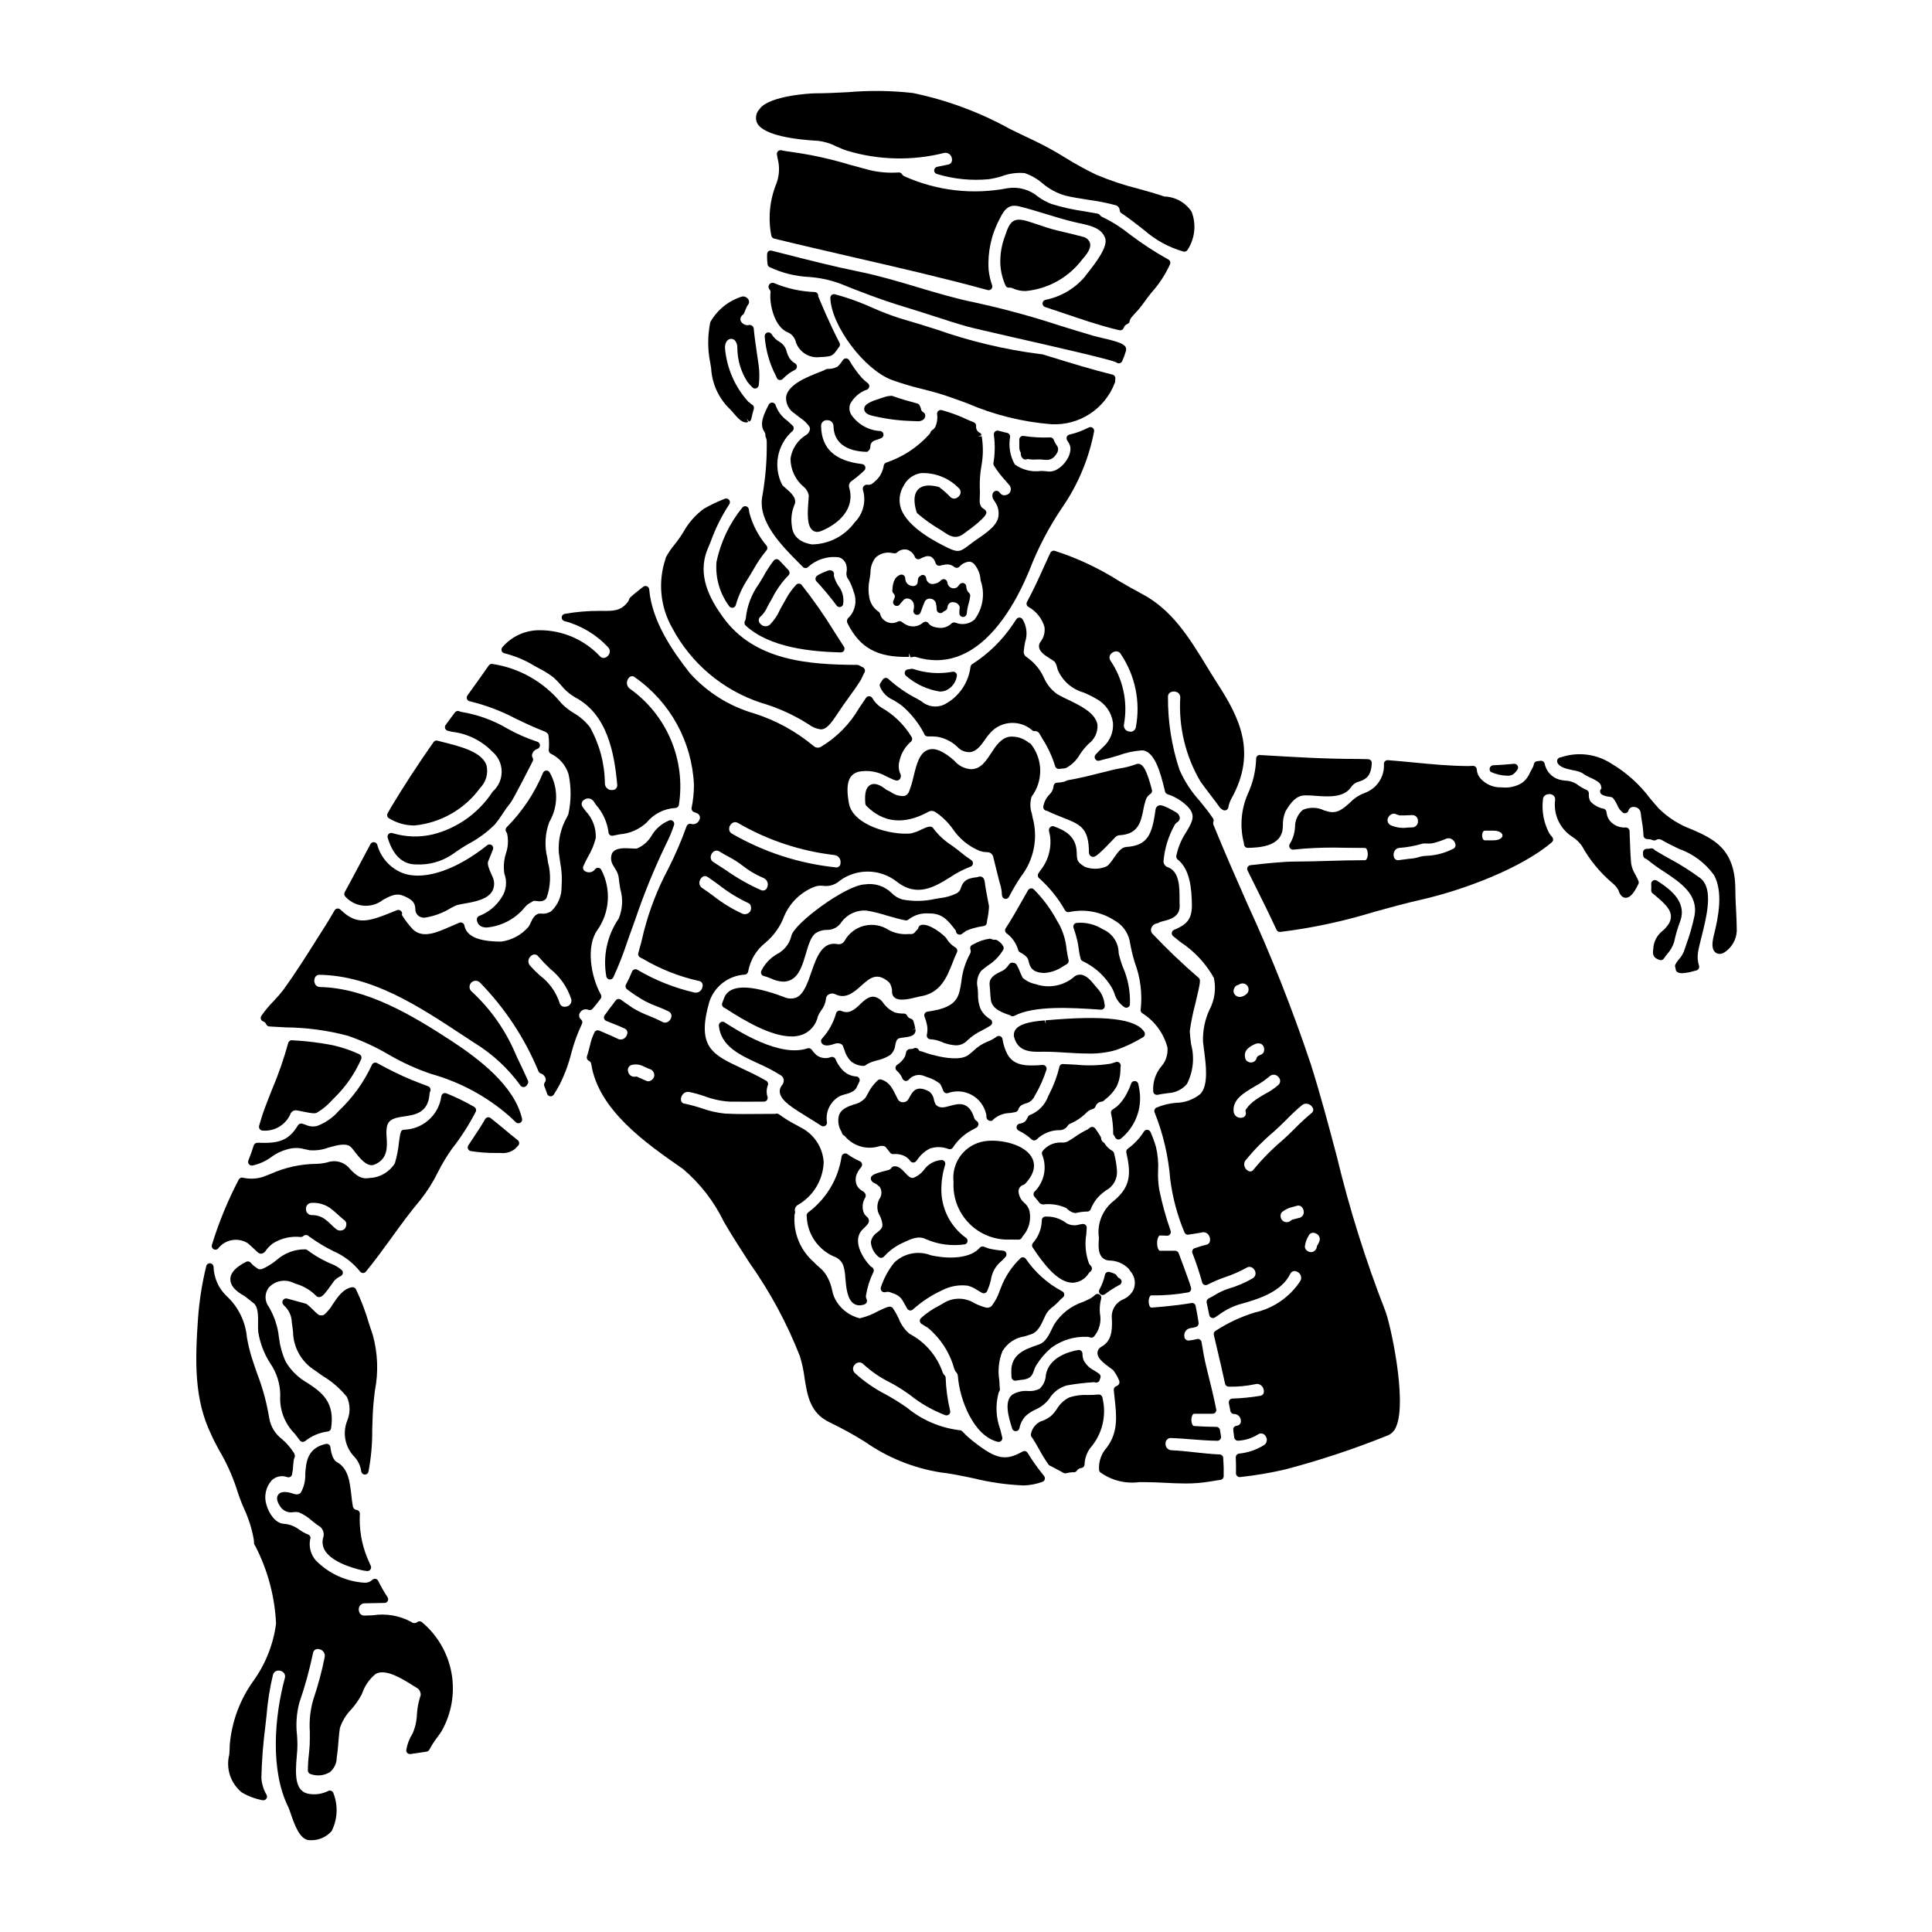 <?xml version="1.0" encoding="UTF-8"?>
<!-- Uploaded to: ICON Repo, www.svgrepo.com, Generator: ICON Repo Mixer Tools -->
<svg fill="#000000" width="800px" height="800px" version="1.1" viewBox="144 144 512 512" xmlns="http://www.w3.org/2000/svg">
 <g>
  <path d="m343.55 295.12c1.027-1.859 2.223-3.617 3.566-5.262 0.316-0.355 0.324-0.887 0.027-1.258-2.117-2.492-3.66-5.422-4.523-8.578v-0.023c-0.078-0.324-0.129-0.652-0.16-0.988-0.047-0.387-0.316-0.711-0.691-0.824-0.371-0.113-0.777 0.008-1.031 0.301-3.414 4.199-5.766 9.152-6.863 14.449-0.332 4.172 0.859 8.324 3.348 11.688 0.184 0.273 0.488 0.441 0.82 0.441h0.156c0.379-0.062 0.688-0.344 0.789-0.719 0.727-2.531 1.844-4.934 3.309-7.121 0.418-0.711 0.84-1.41 1.254-2.106z"/>
  <path d="m379.93 329.1c1.125 0.559 2.191 1.23 3.184 2 2.348 2.027 4.293 4.477 5.742 7.219 0.027 0.105 0.066 0.207 0.109 0.309 0.184 0.328 0.527 0.531 0.902 0.527 0.832-0.023 1.664 0.004 2.492 0.086 2.055 0.348 3.957 1.316 5.441 2.777 0.855 0.898 2.059 1.371 3.293 1.301 1.75-0.207 2.883-1.801 3.973-3.344l-0.004-0.004c0.449-0.672 0.949-1.309 1.496-1.898 2.949-3.137 7.863-3.344 11.07-0.473 0.168 0.113 0.375 0.164 0.578 0.148 0.562-0.039 1.094 0.273 1.332 0.789l0.691 1.207h0.004c1.453 2.262 2.594 4.711 3.383 7.281 0.109 0.438 0.504 0.746 0.953 0.746h0.09c0.535-0.047 1.051-0.094 1.574-0.164v-0.004c0.102-0.012 0.199-0.039 0.289-0.082 1.523-0.824 2.785-2.059 3.644-3.562 0.664-1.031 1.441-1.984 2.316-2.84 1.59-1.168 2.477-3.059 2.363-5.023-0.484-3.172-4.652-5.164-7.996-6.766-0.922-0.418-1.824-0.883-2.699-1.391-1.539-1.098-2.746-2.594-3.496-4.328-0.988-2.188-2.555-4.066-4.527-5.434-0.492-0.277-0.809-0.789-0.84-1.352 0.074-0.883 0.195-1.758 0.367-2.625 0.707-2.062 0.441-4.332-0.719-6.172-0.199-0.23-0.488-0.363-0.789-0.363-0.312 0.004-0.605 0.16-0.789 0.418-0.145 0.199-0.285 0.395-0.418 0.617s-0.34 0.52-0.527 0.789l0.004-0.004c-2.824 4.199-6.477 7.773-10.738 10.5-0.273 0.156-0.453 0.438-0.488 0.75-0.527 4.281-3.144 8.023-6.988 9.988-1.996 0.922-4.352 0.582-6.008-0.863-0.094-0.078-0.5-0.316-1.102-0.652-2.754-1.398-5.305-3.152-7.598-5.219-0.195-0.223-0.48-0.348-0.781-0.336-0.297 0.012-0.574 0.156-0.75 0.398-0.121 0.16-0.238 0.352-0.367 0.547-0.125 0.195-0.18 0.289-0.285 0.426l0.004-0.004c-0.203 0.293-0.238 0.668-0.086 0.988 0.531 1.301 1.48 2.391 2.699 3.09z"/>
  <path d="m440.46 396.61c-0.004-2.785-1.68-5.297-4.25-6.367-2.062-1.301-4.5-1.887-6.93-1.66-0.289 0.039-0.547 0.211-0.695 0.461-0.152 0.254-0.188 0.562-0.086 0.84 0.398 1.105 0.727 2.234 0.992 3.383 0.16 0.699 0.285 1.41 0.371 2.129 0.102 0.918 0.277 1.824 0.523 2.715 0.09 0.301 0.316 0.539 0.609 0.645 2.828 1.34 5.25 3.41 7.012 6 0.551 0.762 0.992 1.594 1.312 2.477 0.426 1.527 1.391 2.848 2.719 3.715 0.137 0.07 0.289 0.105 0.441 0.105 0.148 0 0.293-0.035 0.426-0.098 0.273-0.133 0.473-0.383 0.535-0.68 0.148-3.484-0.512-6.953-1.926-10.137-0.434-1.148-0.785-2.328-1.055-3.527z"/>
  <path d="m409.16 401.51c-1.227 0.59-3.09 1.48-2.902 3.477 0.062 0.598 0.102 1.199 0.141 1.805 0.039 0.605 0.082 1.312 0.152 1.938 0.219 2.5 2.602 3.398 4.328 4.051 0.359 0.137 0.789 0.273 0.789 0.254h0.004c0.188 0.184 0.438 0.285 0.699 0.285 0.16 0 0.32-0.039 0.461-0.117 5.242-2.797 15.418-2.125 22.156-1.68l0.746 0.051h0.004c0.305 0.02 0.605-0.105 0.805-0.336 0.203-0.23 0.285-0.543 0.227-0.844l-0.07-0.375c-0.16-1.512-0.809-2.934-1.848-4.047-0.176-0.18-0.395-0.449-0.633-0.75-0.957-1.18-2.266-2.824-3.852-2.93h-0.004c-0.723-0.047-1.43 0.23-1.926 0.762-2.793 2.262-6.555 2.926-9.953 1.758-1.281-0.246-2.477-0.824-3.461-1.68-0.113-0.168-0.43-0.914-0.641-1.402-0.762-1.801-1.047-2.477-1.598-2.523h-0.004c-0.172-0.051-0.352-0.086-0.531-0.102-0.312 0.004-0.605 0.16-0.785 0.418-0.336 0.5-0.734 0.957-1.18 1.363-0.352 0.246-0.73 0.457-1.125 0.625z"/>
  <path d="m381.02 302.54c-0.07 0.16-0.141 0.352-0.289 0.715-0.172 0.477 0.043 1.004 0.496 1.227 0.449 0.223 1 0.066 1.27-0.359 0.156-0.234 0.336-0.453 0.535-0.656l0.395-0.434c0.328-0.367 0.84-0.52 1.316-0.395 0.625 0.129 1.137 0.578 1.344 1.18 0.188 0.613 0.188 1.27 0 1.883-0.133 0.504 0.148 1.023 0.641 1.188 0.492 0.164 1.031-0.078 1.227-0.562l0.312-0.852c0.262-0.719 0.516-1.438 0.84-2.117v0.004c0.285-0.516 0.863-0.797 1.441-0.703 0.684 0.039 1.27 0.496 1.465 1.148 0.137 0.57 0.211 1.148 0.223 1.734 0.012 0.41 0.285 0.77 0.676 0.895 0.391 0.129 0.816 0 1.078-0.316 0.156-0.121 0.332-0.219 0.516-0.293 0.309-0.148 0.52-0.445 0.555-0.785 0.016-0.156 0.047-0.305 0.094-0.453 0.176-0.715 0.895-1.156 1.609-0.984 0.758 0.043 1.398 0.578 1.574 1.316-0.074 0.52-0.105 1.047-0.098 1.574-0.012 0.527 0.398 0.973 0.93 1.004h0.047c0.508 0 0.934-0.391 0.98-0.895 0.082-0.926 0.258-1.84 0.52-2.727 0.184-0.629 0.312-1.27 0.395-1.918 0.039-0.352-0.109-0.699-0.395-0.91-0.395-0.43-0.625-0.988-0.645-1.574 0-0.418-0.266-0.793-0.66-0.934-0.395-0.137-0.836-0.008-1.098 0.32-0.168 0.211-0.34 0.43-0.512 0.617-0.371 0.383-0.926 0.535-1.441 0.395-0.652-0.16-1.152-0.688-1.27-1.348 0-0.031-0.055-0.273-0.062-0.305v0.004c-0.082-0.34-0.34-0.609-0.676-0.703-0.336-0.09-0.695-0.004-0.949 0.23-0.473 0.531-1.121 0.875-1.828 0.965-0.484 0.137-1.008 0.051-1.418-0.238-0.414-0.293-0.676-0.75-0.711-1.254-0.023-0.363-0.258-0.68-0.598-0.812-0.32-0.125-0.688-0.039-0.922 0.219-0.371 0.152-0.629 0.504-0.656 0.906-0.02 0.242-0.039 0.5-0.078 0.707v0.004c-0.031 0.562-0.48 1.016-1.043 1.051-0.875 0.082-1.711-0.387-2.09-1.184-0.102-0.293-0.16-0.598-0.176-0.906-0.016-0.32-0.184-0.613-0.449-0.789-0.266-0.168-0.598-0.199-0.891-0.086-1.777 0.691-1.969 2.652-2.074 4.117-0.027 0.309 0.094 0.613 0.324 0.824 0.359 0.316 0.453 0.844 0.227 1.266z"/>
  <path d="m386 321.28-0.105-0.027h-0.004c-0.23-0.039-0.469-0.023-0.691 0.043-0.148 0.055-0.305 0.078-0.465 0.074-0.43 0-0.809 0.277-0.938 0.688-0.133 0.406 0.016 0.852 0.367 1.102 2.523 2.164 5.598 3.59 8.879 4.109 0.527 0.004 1.047-0.082 1.543-0.254 1.57-0.668 2.691-2.09 2.977-3.769 0.086-0.328-0.004-0.68-0.234-0.926-0.234-0.25-0.578-0.359-0.91-0.293-3.481 0.645-7.066 0.387-10.418-0.746z"/>
  <path d="m368.82 307.73c-0.371 0.363-0.473 0.922-0.246 1.391 3.242 6.566 7.941 9.18 16.344 8.953l-0.023-0.984 0.371 1.07h-0.004c0.191 0.043 0.387 0.031 0.57-0.035 0.309-0.109 0.648-0.109 0.957 0 1.742 0.547 3.551 0.828 5.375 0.84 7.336 0 14.113-4.832 19.875-14.32h0.004c0.102-0.258 0.25-0.492 0.434-0.699 1.465-2.527 2.769-5.144 3.906-7.836l0.375-0.871c2.312-6.019 5.32-11.746 8.961-17.066 4.055-5.965 6.848-12.688 8.211-19.766 0.094-0.375-0.039-0.773-0.344-1.012-0.301-0.242-0.715-0.281-1.059-0.105-1.621 0.844-3.34 1.477-5.117 1.887-0.301 0.07-0.555 0.277-0.68 0.559-0.125 0.285-0.109 0.609 0.039 0.879l0.273 0.469c0.363 0.488 0.59 1.066 0.648 1.672-0.008 1.117-0.352 2.207-0.996 3.125-0.734 1.207-1.805 2.18-3.082 2.789-0.75 0.301-1.57 0.371-2.359 0.215-0.457-0.043-0.969-0.078-1.371-0.074-2.449 0.336-4.934-0.277-6.941-1.719-1.266-2.227-1.703-4.828-1.246-7.348 0.023-0.48-0.297-0.91-0.766-1.02-0.789-0.176-1.527-0.355-2.305-0.578h-0.004c-0.328-0.09-0.68-0.004-0.934 0.223-0.25 0.234-0.363 0.578-0.297 0.914 0.34 2.484 0.297 5.008-0.125 7.481-0.023 0.238 0.035 0.48 0.172 0.68 0.871 1.379 1.863 2.672 2.973 3.867 0.32 0.367 0.641 0.73 0.953 1.102 0.664 0.637 0.691 1.691 0.059 2.359-0.363 0.309-0.824 0.477-1.301 0.477-0.367-0.004-0.715-0.16-0.961-0.434l-0.418-0.484h0.004c-0.293-0.281-0.727-0.348-1.09-0.168-0.391 0.191-0.645 0.582-0.664 1.016-0.043 0.52 0.121 1.035 0.453 1.438l0.262 0.43c0.676 0.969 1.004 2.141 0.93 3.324 0 2.609-2.965 4.648-5.352 6.297-0.395 0.266-0.75 0.512-1.086 0.75-0.484 0.348-0.914 0.676-1.312 0.98-2.242 1.703-2.848 2.168-5.676 0.789-2.676-1.316-10.812-5.309-12.5-10.605v0.004c-0.594-1.938-0.336-4.035 0.715-5.769 0.887-1.848 2.633-3.137 4.664-3.441 3.75-0.152 7.391 1.297 10.008 3.988 0.398 0.344 0.57 0.883 0.441 1.391-0.184 0.637-0.68 1.137-1.316 1.324-0.5 0.145-1.039-0.008-1.391-0.395-0.871-0.91-1.812-1.75-2.82-2.508-0.105-0.082-0.227-0.141-0.359-0.172-2.562-0.625-4.328-0.395-5.379 0.727-1.051 1.121-1.234 3.098-0.395 5.902v0.004c0.051 0.172 0.152 0.332 0.289 0.453 1.895 1.621 3.934 3.07 6.09 4.328 0.328 0.195 0.633 0.395 0.926 0.598 1.414 0.945 3.012 2.019 5.117 0.492 2.309-1.641 6.172-4.566 6.109-5.691h-0.004c-0.031-0.348-0.227-0.66-0.527-0.84-1.301-0.734-1.312-1.645-1.215-3.469v0.004c0.047-0.664 0.047-1.332 0-1.996-0.066-1.957 0.066-3.914 0.391-5.848 0.516-2.66 0.551-5.394 0.109-8.07l-0.984 0.055 0.945-0.324c-0.062-0.297-0.258-0.547-0.527-0.684-0.043-0.02-0.086-0.039-0.129-0.051-0.543-0.359-0.848-0.988-0.785-1.637 0.055-0.453-0.199-0.883-0.621-1.047-1.02-0.395-2.019-0.848-3.035-1.32-1.766-0.758-3.582-1.395-5.434-1.906-0.309-0.086-0.641-0.02-0.895 0.18-0.246 0.203-0.383 0.512-0.359 0.832 0.176 1.191 0 2.406-0.504 3.496-0.215 0.34-0.504 0.629-0.844 0.844-0.164 0.113-0.293 0.277-0.367 0.465-0.09 0.262-0.242 0.5-0.445 0.691-3.062 3.371-6.934 5.906-11.242 7.375-0.375 0.102-0.656 0.406-0.727 0.789-0.051 0.34-0.129 0.68-0.234 1.008-0.387 1.309-1.164 2.465-2.231 3.312-0.867 0.852-1.379 0.812-1.727 0.789h-0.004c-0.426-0.094-0.867 0.059-1.148 0.395-0.254 0.383-0.289 0.871-0.09 1.289 0.758 2.961-0.105 6.106-2.266 8.266-2.644 3.633-6.848 5.805-11.34 5.856-3.309-0.555-5.117-2.231-5.324-4.981l-0.004 0.004c-0.27-1.844-0.039-3.723 0.672-5.445 0.875-1.742-0.969-3.332-2.312-4.496h-0.004c-0.32-0.254-0.621-0.539-0.898-0.84-2.477-4.844-1.34-10.75 2.758-14.328 0.184-0.184 0.289-0.438 0.289-0.699s-0.105-0.512-0.289-0.699c-0.461-0.453-0.934-0.879-1.402-1.297v0.004c-1.426-1.004-2.504-2.426-3.094-4.066-0.098-0.402-0.434-0.699-0.844-0.746-0.406-0.047-0.805 0.168-0.988 0.539-1.219 2.394-2.602 5.117-1.18 7.176 0.199 0.273 0.301 0.609 0.289 0.949-0.008 0.145 0.02 0.289 0.074 0.422 0.191 0.441 0.289 0.914 0.285 1.395 0.062 4.809-0.332 9.613-1.18 14.348-1.258 6.691 5.164 13.117 9.84 17.812l0.914 0.922c0.367 0.371 0.961 0.391 1.355 0.043 2.227-2.055 5.262-3.004 8.266-2.582 1.066 0.363 1.836 1.309 1.965 2.43 0.094 0.504 0.082 1.02-0.027 1.52-0.098 0.703 0.098 1.414 0.543 1.965 0.066 0.102 0.137 0.207 0.199 0.324h0.004c0.5 0.941 0.895 1.934 1.18 2.961 0.898 2.227 0.453 4.777-1.152 6.566-0.082 0.102-0.176 0.191-0.285 0.266zm5.598-10.07c0.117-0.578 0.191-1.203 0.266-1.844-0.023-1.434 0.434-2.832 1.293-3.977 1.129-1.117 2.738-1.609 4.297-1.312 0.184 0.02 0.414 0.062 0.637 0.102h0.004c0.277 0.047 0.562-0.023 0.785-0.199 0.727-0.691 1.75-0.973 2.727-0.75 0.941 0.316 1.691 1.039 2.043 1.969 0.117 0.242 0.324 0.426 0.578 0.512 0.254 0.082 0.531 0.062 0.77-0.062 0.363-0.199 0.742-0.371 1.133-0.508 0.566-0.258 1.211-0.277 1.793-0.055 0.629 0.414 1.07 1.055 1.234 1.789 0.113 0.262 0.336 0.465 0.605 0.551 0.289 0.098 0.602 0.07 0.867-0.07l0.566-0.082c0.703-0.227 1.465-0.199 2.148 0.078 0.27 0.125 0.52 0.281 0.754 0.465 0.375 0.309 0.922 0.293 1.281-0.031 0.691-0.801 1.668-1.305 2.719-1.398 0.562 0.07 1.066 0.367 1.398 0.824 0.91 1.137 1.449 2.523 1.539 3.977 0.004 0.086 0.02 0.168 0.043 0.25 1.195 3.492 0.586 7.352-1.629 10.309-1.379 1.199-3.316 1.52-5.012 0.84-0.355-0.16-0.766-0.094-1.059 0.164-0.895 0.883-2.137 1.316-3.383 1.18-1.832-0.191-2.441-0.75-2.754-1.215h-0.004c-0.156-0.211-0.387-0.355-0.648-0.395-0.051-0.004-0.105-0.004-0.156 0-0.211 0-0.418 0.066-0.586 0.191-1.059 0.965-2.551 1.293-3.914 0.859-0.613-0.219-1.184-0.539-1.688-0.953-0.301-0.27-0.734-0.332-1.094-0.152-1.16 0.645-2.59 0.516-3.617-0.32-0.578-0.406-0.977-1.02-1.113-1.711-0.066-0.266-0.242-0.492-0.48-0.625-1.254-0.871-2.109-2.199-2.387-3.695-0.289-1.559-0.273-3.156 0.043-4.703z"/>
  <path d="m352.86 232.1c1.078 0.516 1.848 1.504 2.086 2.672 0.961 2.644 3.648 4.254 6.438 3.848 0.855 0.004 1.707-0.086 2.547-0.262 0.887-0.215 1.469-1.047 2.082-1.926l0.395-0.531c0.223-0.301 0.258-0.707 0.082-1.039-2.812-5.418-5.144-11.078-5.656-12.344 0.039-0.273-0.035-0.551-0.211-0.766-0.176-0.215-0.434-0.348-0.711-0.359-3.727-0.129-7.394-0.938-10.828-2.394-0.516-0.164-1.078 0.074-1.312 0.559-0.195 0.371-0.133 0.824 0.152 1.133 0.234 0.258 0.336 0.613 0.262 0.957-0.332 2.871 1.043 9.156 4.676 10.453z"/>
  <path d="m366.79 316.9h0.027c0.363 0 0.699-0.195 0.871-0.516 0.172-0.32 0.152-0.707-0.047-1.008-0.859-1.316-1.691-2.629-2.523-3.938-2.637-4.305-5.527-8.445-8.66-12.406-0.172-0.215-0.426-0.348-0.703-0.363-0.277-0.023-0.555 0.082-0.742 0.285-1.168 1.242-2.152 2.641-2.926 4.156l-0.566 0.984c-0.305 0.512-0.594 1.062-0.887 1.621-0.633 1.426-1.52 2.727-2.617 3.84-0.375 0.309-0.859 0.453-1.344 0.398-0.484-0.055-0.926-0.309-1.219-0.695-0.262-0.254-0.398-0.609-0.375-0.977 0.027-0.363 0.211-0.695 0.504-0.914 0.773-0.719 1.383-1.594 1.793-2.57 0.176-0.352 0.355-0.703 0.539-1.012 0.336-0.523 0.625-1.07 0.914-1.613 0.277-0.559 0.59-1.105 0.93-1.633 0.91-1.465 1.973-2.824 3.18-4.055 0.383-0.371 0.398-0.984 0.039-1.375-0.82-0.887-1.637-1.75-2.457-2.617-0.195-0.207-0.473-0.316-0.754-0.305-0.285 0.012-0.547 0.145-0.727 0.367-1.027 1.34-1.949 2.762-2.754 4.246-0.395 0.656-0.789 1.32-1.18 1.969h-0.004c-1.914 2.652-3.102 5.758-3.449 9.012-0.012 0.262-0.086 0.512-0.211 0.742-0.258 0.402-0.191 0.934 0.164 1.258 6.473 5.941 17.473 6.902 25.184 7.117z"/>
  <path d="m415.79 221.13c5.562-0.512 10.699-3.199 14.293-7.477 0.191-0.262 0.445-0.551 0.707-0.871 1.18-1.391 2.5-2.961 2.047-4.445v0.004c-0.305-0.832-1.031-1.441-1.906-1.594-1.523-0.426-3.051-0.789-4.578-1.148l-2.316-0.559c-1.668-0.395-3.332-0.965-4.941-1.508-0.895-0.301-1.785-0.598-2.688-0.879-3.746-1.133-4.785-0.109-6.016 3.731h0.004c-0.938 2.394-1.379 4.953-1.305 7.519 0.098 2.035 0.586 4.035 1.441 5.883 0.199 0.316 0.562 0.488 0.934 0.449 0.293-0.031 0.594 0.023 0.855 0.156 1.09 0.5 2.273 0.754 3.469 0.738z"/>
  <path d="m332.46 241.6c0.23 4.098 1.996 7.953 4.949 10.801 0.281 0.27 0.543 0.555 0.789 0.855 1.137 1.332 2.305 2.695 3.477 2.695 0.207-0.004 0.414-0.047 0.605-0.129l-0.395-0.906 0.609 0.82v-0.004c0.297-0.117 0.52-0.371 0.59-0.684 0.223-0.938 0.445-1.836 0.691-2.707h0.004c0.121-0.453-0.09-0.93-0.504-1.141-0.195-0.094-0.371-0.227-0.508-0.395-0.109-0.137-0.258-0.238-0.422-0.297-3.59-3.953-5.773-8.98-6.215-14.301 0-2.496 1.832-2.894 2.691-1.91 0.414 0.547 0.621 1.223 0.578 1.91 0.027 3.18 0.949 6.289 2.66 8.969 0.41 0.531 0.859 1.027 1.344 1.492 0.266 0.27 0.66 0.359 1.016 0.234 0.355-0.121 0.613-0.438 0.656-0.809 0.23-1.781 0.223-3.582-0.027-5.359l-0.375-2.555c-0.367-2.492-0.715-4.84-0.934-7.211h0.004c-0.082-0.312-0.289-0.578-0.578-0.727-0.285-0.152-0.625-0.172-0.926-0.059-0.836 0.043-1.613-0.426-1.969-1.18-0.176-0.586 0.055-1.219 0.57-1.547 0.137-0.105 0.246-0.238 0.32-0.395 0.254-0.582 0.516-1.18 0.711-1.68 0.094-0.254 0.238-0.484 0.426-0.68 0.242-0.344 0.285-0.793 0.117-1.18-0.312-0.668-1.031-1.047-1.758-0.938-3.57 1.105-6.582 3.535-8.418 6.789-0.734 3.582-0.734 7.277 0 10.855z"/>
  <path d="m347.3 211.32c-0.047 0.91-0.004 1.824 0.121 2.727 0.039 0.312 0.23 0.59 0.512 0.738 3.258 1.539 6.781 2.422 10.379 2.609 2.754 0.184 5.473 0.746 8.074 1.672 5.25 2.125 10.949 4.328 17.02 6.172 2.578 0.789 5.141 1.594 7.699 2.426 3.027 0.977 6.051 1.969 9.109 2.836 1.395 0.395 6.519 1.574 12.988 3.047 9.926 2.258 24.836 5.656 26.617 6.469h-0.004c0.133 0.125 0.297 0.211 0.48 0.246 0.062 0.016 0.133 0.023 0.199 0.023 0.391 0.004 0.746-0.23 0.902-0.594 0.406-0.898 0.746-1.832 1.02-2.781 0.059-0.332 0.012-0.672-0.137-0.973-0.543-0.93-2.406-1.496-6.656-2.488-0.82-0.188-1.535-0.359-1.969-0.488-2.977-0.871-5.902-1.777-8.828-2.684h0.004c-7.371-2.418-14.859-4.457-22.438-6.109-5.148-1.035-10.312-2.578-15.309-4.074-4.996-1.496-10.195-3.047-15.422-4.109-6.691-1.359-13.285-3.043-19.68-4.672l-3.5-0.891 0.004 0.004c-0.285-0.078-0.59-0.02-0.828 0.156-0.219 0.184-0.352 0.453-0.359 0.738z"/>
  <path d="m363.18 255.36h0.023c0.434-0.031 0.855 0.117 1.176 0.41 0.316 0.293 0.5 0.703 0.508 1.137 0.066 4.269 3.191 6.691 8.805 6.84 0.168 0.051 0.52-0.348 0.715-0.547 0.191-0.297 0.277-0.645 0.246-0.992 0.047-0.711 0.539-1.309 1.227-1.496 0.512-0.152 1.023-0.355 1.637-0.594 0.41-0.16 0.664-0.574 0.621-1.016-0.043-0.438-0.375-0.793-0.809-0.871-3.148-0.148-6.039-1.785-7.785-4.406-0.465-0.828-0.559-1.809-0.262-2.711 0.957-1.824 2.574-3.215 4.523-3.887 0.312-0.145 0.527-0.445 0.566-0.789 0.039-0.344-0.113-0.688-0.395-0.891-0.594-0.445-1.148-0.945-1.656-1.488-1.234-1.434-2.336-2.977-3.285-4.613-0.176-0.281-0.48-0.457-0.812-0.469-0.328 0.004-0.641 0.156-0.84 0.422l-0.172 0.246c-0.348 0.566-0.773 1.082-1.266 1.527-0.836 0.441-1.773 0.645-2.715 0.59-0.285 0.051-0.555 0.164-0.785 0.34-0.324 0.148-0.789 0.336-1.363 0.551-3.074 1.203-8.227 3.215-8.758 6.488-0.133 1.758 0.711 3.449 2.199 4.402 0.648 0.539 1.18 0.922 1.621 1.25v0.004c0.902 0.586 1.684 1.34 2.309 2.219 0.172 0.238 0.238 0.539 0.184 0.824-0.117 0.547-0.434 1.027-0.883 1.352-2.297 1.352-3.863 3.664-4.258 6.297-0.016 2.914 1.273 5.684 3.516 7.547 0.719 0.598 1.188 1.438 1.324 2.359 0 0.234-0.035 0.645-0.078 1.18-0.297 3.543-0.43 6.844 1.133 7.988v0.004c0.34 0.258 0.754 0.398 1.18 0.395 0.344-0.004 0.68-0.074 0.992-0.211 4.723-1.914 9.137-5.945 7.477-11.535l0.004-0.004c-0.152-0.512-0.027-1.066 0.32-1.473l0.656-0.512h0.004c1.074-0.785 2.098-1.648 3.055-2.578 0.238-0.254 0.32-0.621 0.223-0.957-0.102-0.336-0.375-0.594-0.715-0.676-0.066-0.02-0.133-0.035-0.203-0.047-7.16-0.84-10.688-4.129-10.781-10.047-0.027-0.426 0.129-0.844 0.43-1.145 0.305-0.301 0.723-0.453 1.148-0.418z"/>
  <path d="m345.57 330.21c3.859 1.117 7.566 2.703 11.043 4.723 0.664 0.395 1.23 0.738 1.723 1.051 0.922 0.711 2.019 1.164 3.176 1.309 1.445 0 2.586-1.312 4.574-4.379 0.902-1.395 1.863-2.715 2.816-4.031 1.086-1.496 2.211-3.043 3.285-4.781 0 0 0.395-0.891 0.926-1.93h0.004c0.121-0.242 0.141-0.523 0.051-0.777-0.094-0.254-0.285-0.461-0.531-0.57-0.332-0.141-0.648-0.305-0.957-0.488-0.152-0.09-0.324-0.137-0.5-0.137-12.863-0.047-27.281-1.062-35.582-12.645-3.414-4.723-6.953-11.066-4.086-18l0.84-2.051c1.246-3.461 2.891-6.762 4.898-9.84 0.262-0.359 0.25-0.844-0.027-1.191-0.273-0.348-0.746-0.465-1.152-0.293-1.918 0.742-3.777 1.629-5.562 2.652-2.246 1.66-4.109 3.785-5.449 6.234-0.73 1.176-1.527 2.301-2.398 3.375-0.84 1.008-1.574 2.102-2.191 3.262 0 0.02-0.109 0.422-0.113 0.438h-0.004c-2.027 6.062-1.379 12.707 1.785 18.262 4.977 9.371 13.367 16.461 23.434 19.809z"/>
  <path d="m346.66 233.22c0.27 3.621 1.277 7.152 2.957 10.371 0.078 0.145 0.145 0.297 0.191 0.453 0.109 0.336 0.391 0.59 0.738 0.664 0.066 0.008 0.133 0.008 0.199 0 0.281 0 0.551-0.117 0.738-0.328 0.91-0.969 1.992-1.77 3.188-2.359 0.316-0.168 0.516-0.492 0.523-0.848 0.012-0.359-0.176-0.691-0.484-0.875-0.602-0.344-1.113-0.82-1.504-1.395-0.289-0.488-0.52-1.012-0.684-1.555-0.215-1.078-0.848-2.031-1.758-2.648-0.953-0.5-1.75-1.254-2.309-2.176-0.254-0.375-0.73-0.531-1.156-0.375-0.426 0.156-0.688 0.582-0.641 1.035z"/>
  <path d="m386.26 255.59c0.281 0 0.582 0.043 0.887 0.043 0.578 0.047 1.156-0.121 1.617-0.48 0.285-0.266 0.449-0.641 0.445-1.031-0.004-0.371-0.215-0.715-0.547-0.879-0.344-0.199-0.57-0.551-0.609-0.945-0.074-0.352-0.215-0.684-0.414-0.98-0.137-0.195-0.34-0.336-0.57-0.395-1.969-0.523-4.328-1.18-6.508-1.969-0.125-0.043-0.262-0.062-0.395-0.059-0.531 0.023-1.062 0.109-1.574 0.262l-0.848 0.277c-2.984 0.953-4.785 1.629-4.723 3.023 0.07 1.18 1.465 1.613 2.961 1.906v-0.004c3.231 0.73 6.527 1.137 9.84 1.219 0.125-0.016 0.273-0.004 0.438 0.012z"/>
  <path d="m422.29 259.92c-2.356 0.102-4.711-0.031-7.039-0.391-0.281-0.043-0.57 0.043-0.785 0.227-0.219 0.188-0.344 0.457-0.344 0.746v2.199c0.02 0.375 0.117 0.742 0.297 1.074 0.051 0.098 0.09 0.203 0.109 0.312-0.074 0.617 0.211 1.227 0.73 1.574 0.336 0.164 0.734 0.156 1.062-0.023 0.797 0.152 1.605 0.195 2.414 0.129 0.395 0 0.766-0.023 1.125 0 0.156 0 0.328 0.027 0.5 0.047 0.305 0.039 0.609 0.059 0.914 0.062 0.82 0.047 1.617-0.281 2.172-0.891 0.395-0.461 1.477-1.68 0.691-2.809-0.363-0.492-0.656-1.027-0.875-1.598-0.137-0.418-0.535-0.691-0.973-0.66z"/>
  <path d="m439.45 245.42c0.074-0.152 0.102-0.324 0.086-0.496-0.008-0.172 0.004-0.348 0.035-0.52 0.09-0.504-0.23-0.992-0.73-1.117-5.512-1.371-11.203-3.113-16.688-4.805l-1.938-0.594c-0.094-0.027-0.195-0.043-0.293-0.043h-0.199c-9.398-1.195-18.641-3.391-27.574-6.547-3.184-1-6.367-2.004-9.578-2.922h0.004c-2.457-0.781-4.867-1.703-7.223-2.754-3.262-1.488-6.641-2.707-10.102-3.648-0.297-0.062-0.609 0.012-0.848 0.199-0.234 0.195-0.367 0.484-0.359 0.789 0.273 7.371 8.941 18.941 16.277 21.715 2.625 0.949 5.305 1.75 8.023 2.394 2.023 0.523 4.117 1.059 6.18 1.742 1.824 0.609 3.75 1.316 5.746 2.047 7.121 3.082 14.699 4.965 22.438 5.57 3.594 0.168 7.152-0.805 10.16-2.781 3.008-1.98 5.312-4.859 6.582-8.23z"/>
  <path d="m398.67 379.23c-0.148 0.676-0.598 1.246-1.223 1.543-1.418 0.676-2.938 1.102-4.496 1.258l-1.137 0.188c-2.844 0.652-5.793 0.703-8.66 0.156-1.078-0.297-2.059-0.883-2.832-1.691-1.891-1.863-4.551-2.723-7.172-2.309-5.066 0.211-18.848 10.477-19.426 13.645-0.512 2.102-1.914 3.875-3.844 4.852-1.801 1.035-3.246 2.594-4.144 4.465-0.105 0.266-0.09 0.566 0.039 0.82 0.129 0.25 0.363 0.434 0.641 0.504 0.688 0.168 1.359 0.402 2.004 0.691 0.988 0.484 2.07 0.754 3.172 0.789 0.641 0.004 1.277-0.129 1.863-0.395 2.363-1.086 3.25-4.098 4.109-7.016 0.68-2.328 1.387-4.723 2.731-5.512v0.004c0.832-0.52 1.793-0.793 2.773-0.789 1.617 0.062 3.137-0.758 3.977-2.141 1.543-2.047 4.019-3.172 6.578-2.984h0.008c1.902 0.332 3.785 0.797 5.625 1.391 1.934 0.547 3.754 1.062 4.723 1.207h0.004c0.297 0.043 0.602-0.051 0.82-0.258 1.516-1.172 3.41-1.73 5.316-1.574 3.457-0.086 4.996 1.625 7.211 4.598-0.008 0.277 0.102 0.547 0.301 0.742 0.352 0.34 0.898 0.367 1.289 0.07 0.168-0.129 0.477-0.352 0.957-0.691l0.066-0.07c0.617-0.277 1.258-0.512 1.906-0.707 0.926-0.27 1.871-0.473 2.828-0.602 0.449-0.059 0.805-0.418 0.848-0.875 0-0.199 0.039-0.395 0.074-0.59 0.258-1.184 0.422-2.383 0.496-3.594 0.016-0.082 0.016-0.164 0-0.246l-0.211-1.09c-0.328-1.664-0.73-3.746-0.965-5.644-0.062-0.199-0.145-0.395-0.238-0.578-0.305-0.461-0.891-0.641-1.402-0.434-0.105 0.051-0.219 0.086-0.336 0.102-3.152 0.273-3.801 1.414-4.273 2.766z"/>
  <path d="m383.35 354.96c-1.137 0.016-2.25-0.336-3.176-1.004-0.414-0.246-0.848-0.465-1.289-0.66-1.145-0.918-2.828-2.043-4.238-1.281-1.512 0.812-1.477 3.215-1.324 4.953v-0.004c0.02 0.23 0.121 0.445 0.285 0.605 4.523 4.547 10.062 5.082 16.531 1.512 0.52-0.258 1.137-0.238 1.641 0.055 1.824 1.191 3.41 2.715 4.676 4.492 1.773 2.644 4.293 4.699 7.242 5.906 0.184 0.02 0.359 0.066 0.531 0.137 0.461 0.109 0.93 0.164 1.406 0.164 0.711-0.004 1.344 0.457 1.555 1.137 0.238 1.031 0.516 2.109 0.789 3.223 0.273 1.113 0.602 2.312 0.914 3.629l-0.004 0.004c0.254 0.695 0.434 1.414 0.535 2.148 0.047 0.336 0.07 0.672 0.074 1.012l0.062 0.395c0.059 0.414 0.375 0.75 0.789 0.828 0.055 0.008 0.113 0.008 0.168 0 0.363 0 0.695-0.203 0.867-0.523 0.949-1.84 2-3.621 3.148-5.344 3.481-4.457 4.633-10.301 3.106-15.746-0.051-0.32-0.121-0.664-0.195-1.035h-0.004c-0.488-1.434-0.508-2.988-0.055-4.438 3.066-4.086 3.047-9.715-0.055-13.777-0.094-0.164-0.238-0.301-0.41-0.387-0.105-0.043-0.203-0.098-0.293-0.168h-0.027c-1.457-1.195-3.336-1.754-5.207-1.539-2.172 0.438-3.465 2.41-4.723 4.328-1.438 2.191-2.789 4.262-5.34 4.262l-0.004 0.004c-1.727-0.113-3.332-0.938-4.43-2.273-2.902-2.539-5.078-3.457-6.852-2.894-2.363 0.75-3.121 3.785-3.914 7-0.293 1.359-0.691 2.691-1.184 3.992-0.441 1.121-1.133 1.273-1.598 1.289z"/>
  <path d="m262.66 337.66 1.18 0.281v-0.004c4.023 0.48 7.766 2.324 10.598 5.227 1.562 1.301 2.481 3.227 2.508 5.262 0.027 2.039-0.836 3.988-2.367 5.332-3.652 5.629-9.285 9.68-15.785 11.344-3.566 0.859-7.297 0.746-10.809-0.324-0.348-0.109-0.727-0.02-0.992 0.234-0.262 0.254-0.359 0.633-0.254 0.984 1.723 5.836 4.992 7.086 7.449 7.086h0.047c3.523 0.195 7.004-0.805 9.891-2.832 1.32-0.961 2.691-1.852 4.109-2.664 2.539-1.348 4.867-3.062 6.91-5.09 0.773-0.941 1.488-1.926 2.137-2.957 0.602-0.957 1.266-1.879 1.988-2.754 0.727-0.848 5.859-10.957 5.902-11.055 0.16-0.309 0.145-0.676-0.043-0.969-0.18-0.344-0.195-0.746-0.035-1.098 0.227-0.57 0.695-1.004 1.281-1.184 0.426-0.129 0.719-0.523 0.719-0.973 0-0.434-0.285-0.816-0.699-0.938-2.738-0.898-5.379-2.059-7.894-3.465-3.731-2.207-7.84-3.703-12.117-4.414-0.207-0.023-0.41-0.086-0.598-0.176-0.43-0.215-0.949-0.09-1.23 0.301l-0.891 1.18c-0.527 0.711-1.055 1.426-1.574 2.137h0.004c-0.191 0.266-0.238 0.609-0.125 0.914 0.113 0.305 0.371 0.539 0.688 0.617z"/>
  <path d="m366.38 439.41c-0.441 1.492-0.23 3.098 0.582 4.422 0.062 0.129 0.109 0.262 0.148 0.395 0.059 0.258 0.215 0.48 0.441 0.613 0.133 0.078 0.254 0.168 0.367 0.27 2.254 2.688 5.926 3.719 9.25 2.606 0.352-0.062 1.203-0.156 1.602 0.336v0.02c0.418 0.48 0.789 0.938 1.094 1.375l0.004-0.004c0.195 0.285 0.531 0.438 0.871 0.395 0.918-0.078 1.844 0.055 2.703 0.395 0.734 0.312 1.371 0.832 1.824 1.492 0.184 0.227 0.465 0.359 0.758 0.355 0.293 0.004 0.57-0.129 0.758-0.355 0.207-0.25 0.395-0.52 0.609-0.789 0.211-0.297 0.445-0.582 0.699-0.844 0.68-0.707 1.477-1.289 2.359-1.719 1.605-0.543 3.352-0.496 4.93 0.133 0.426 0.145 0.902-0.016 1.148-0.395 1.379-2.141 3.328-3.848 5.633-4.93l0.324-0.211h-0.004c0.34-0.098 0.609-0.348 0.727-0.68 0.051-0.125 0.074-0.258 0.078-0.391 0-0.34-0.176-0.656-0.465-0.836-0.328-0.188-0.566-0.496-0.668-0.863-1.414-4.512-4.258-3.715-6.332-3.148-1.707 0.48-2.805 0.723-3.824-0.293l-0.004 0.004c-0.215-0.387-0.375-0.805-0.473-1.238-0.113-0.902-0.586-1.727-1.309-2.281-3.398-1.805-4.363 0-5.309 1.754l-0.188 0.348h-0.004c-0.297 0.488-0.832 0.781-1.406 0.762-0.527 0.027-1.031-0.234-1.312-0.688-0.215-0.395-0.395-0.789-0.594-1.18-0.93-1.871-1.727-3.484-3.824-4.152h-0.004c-0.348-0.109-0.727-0.02-0.988 0.23l-0.262 0.254 0.004 0.004c-0.961 0.93-1.75 2.019-2.332 3.227-0.18 0.332-0.371 0.676-0.59 1.055-0.812 0.938-1.91 1.582-3.125 1.836-1.598 0.555-3.246 1.141-3.898 2.719z"/>
  <path d="m414.37 396.41c0.555 0.273 1.066 0.621 1.523 1.031 0.398 0.371 0.652 0.871 0.715 1.41 0.395 1.504 0.977 2.863 3.981 2.992h0.25c1.801-0.145 3.527-0.777 5-1.824l0.871-0.504h-0.004c0.387-0.215 0.582-0.66 0.477-1.086-0.219-0.938-0.375-1.891-0.523-2.836v-0.004c-0.219-2.348-0.902-4.629-2.012-6.711l-0.543-0.906c-1.625-3.051-3.695-5.844-6.144-8.289-0.219-0.203-0.52-0.293-0.812-0.246-0.293 0.047-0.551 0.223-0.703 0.48l-1.48 2.602c-1.414 2.5-2.875 5.082-4.449 7.477h0.004c-0.293 0.438-0.188 1.027 0.234 1.336 1.504 1.113 2.594 2.695 3.094 4.496 0.086 0.258 0.277 0.469 0.523 0.582z"/>
  <path d="m335.98 408.27c-0.176 0.426-0.316 0.789-0.449 1.18l-0.133 0.371c-0.172 0.465 0.031 0.984 0.473 1.211l0.359 0.191c5.141 3.344 12.145 7.445 17.535 7.445v0.004c0.992 0.012 1.977-0.152 2.91-0.492 2.09-0.832 3.621-2.66 4.078-4.867 0.227-0.527 0.508-1.031 0.844-1.504 0.676-0.848 1.113-1.859 1.273-2.934-0.02-0.535 0.25-1.043 0.707-1.324 0.543-0.328 1.219-0.352 1.789-0.07 2.754 1.387 4.914-0.512 6.801-2.199 2.363-2.113 4.223-3.801 7.477-0.938 0.551 0.77 0.816 1.707 0.758 2.652 0.012 0.559 0.277 1.078 0.723 1.414 1.219 0.914 3.598 0.414 5.926-0.176 0.312-0.078 0.547-0.141 0.66-0.156 5.535-0.789 7.231-5.117 8.73-8.941 0.363-0.938 0.73-1.871 1.152-2.754l0.004-0.004c0.223-0.465 0.051-1.023-0.395-1.281-0.996-0.59-1.824-1.426-2.406-2.43-0.453-0.723-4.477-4.102-6.691-3.543v0.004c-0.344 0.086-0.609 0.348-0.703 0.688-0.098 0.312-0.293 0.59-0.555 0.785-0.09 0.074-0.168 0.164-0.227 0.266-0.316 0.5-0.902 0.762-1.484 0.66-0.105-0.016-0.215-0.016-0.32 0-1.84 0.168-3.691-0.207-5.32-1.078-1.91-1.262-4.266-1.66-6.484-1.105-2.223 0.551-4.109 2.012-5.207 4.023-0.406 0.68-1.219 1.012-1.988 0.805-3.938-0.676-5.473 3.598-6.766 7.367-0.992 2.894-2.023 5.879-3.938 6.785l0.004 0.004c-1.09 0.43-2.309 0.387-3.367-0.117-8.977-3.356-14.281-3.332-15.77 0.059z"/>
  <path d="m398.77 404.14c-0.551 3.59-0.918 5.965-5.738 7.32-1.062 0.273-2.141 0.484-3.227 0.629-0.305 0.039-0.57 0.219-0.727 0.48-0.152 0.266-0.176 0.586-0.062 0.871 0.293 0.727 0.516 1.484 0.664 2.258 0.152 0.828 0.137 1.68-0.051 2.504-0.07 0.285-0.008 0.582 0.164 0.816s0.438 0.379 0.727 0.395c0.957 0.047 1.898 0.254 2.785 0.613 1.25 0.574 2.594 0.914 3.965 0.996 1.16 0.035 2.277-0.434 3.07-1.277 1.168-1.113 2.508-2.027 3.969-2.711 0.73-0.395 1.465-0.789 2.172-1.234v-0.004c0.285-0.184 0.457-0.5 0.457-0.836-0.004-0.34-0.18-0.656-0.469-0.832-1.129-0.656-2.043-1.625-2.629-2.789-0.473-1.234-0.695-2.547-0.656-3.867 0-0.598-0.047-1.18-0.105-1.754-0.375-1.555-0.023-3.191 0.957-4.453 0.594-0.523 1.207-0.977 1.805-1.426h0.004c1.66-1.043 3.047-2.473 4.039-4.168 0.16-0.312 0.137-0.688-0.055-0.984-0.395-0.652-0.957-1.188-1.633-1.547-0.16-0.078-0.344-0.113-0.527-0.098-0.316 0.027-0.637-0.035-0.922-0.172-0.152-0.082-0.32-0.117-0.488-0.102-1.477 0.207-2.898 0.688-4.191 1.418l-0.395 0.191v0.004c-0.461 0.219-0.676 0.754-0.5 1.23 0.145 0.418 0.09 0.879-0.148 1.25-1.223 2.254-1.988 4.727-2.254 7.277z"/>
  <path d="m387.9 422.57c-0.059 0-0.238 0-0.43-0.352v0.004c-0.23-0.418-0.727-0.609-1.18-0.457-0.125 0.039-0.246 0.098-0.359 0.172-0.273 0.059-0.559 0.082-0.84 0.066-0.504 0.055-0.906 0.434-0.992 0.93-0.047 0.32-0.121 0.637-0.219 0.949-0.453 0.887-1.133 1.645-1.965 2.191-0.027 0-0.184 0.125-0.203 0.145h-0.004c-0.238 0.18-0.387 0.457-0.395 0.754-0.012 0.301 0.117 0.59 0.344 0.785 0.672 0.57 1.195 1.297 1.523 2.113 0.129 0.301 0.395 0.516 0.711 0.578 0.32 0.066 0.648-0.031 0.879-0.258 1.016-1.246 2.738-1.664 4.211-1.016l0.824 0.312c1.23 0.359 2.375 0.969 3.363 1.781 0.242 0.438 0.457 0.891 0.637 1.355l0.211 0.516c0.188 0.441 0.668 0.68 1.133 0.566 2.082-0.766 4.391-0.602 6.336 0.453 1.949 1.055 3.352 2.898 3.848 5.059 0.07 0.23 0.098 0.469 0.078 0.711-0.016 0.598 0.449 1.098 1.047 1.121 0.309 0.055 0.613-0.094 0.766-0.367 1.234-1.094 2.824-1.703 4.473-1.719 0.461-0.074 0.93-0.152 1.406-0.242 0.332-0.078 0.605-0.309 0.738-0.625 0.129-0.477 0.422-0.895 0.828-1.18 0.367-0.207 0.754-0.371 1.152-0.496 0.938-0.207 1.738-0.809 2.203-1.652l0.215-0.395c1.285-2.18 2.32-4.496 3.086-6.906 0.082-0.309 0.012-0.641-0.191-0.887-0.207-0.242-0.52-0.375-0.836-0.355-4.504 0.352-8.074 0.316-9.691-3.594-0.449-1.039-0.762-2.137-0.934-3.258-0.051-0.336-0.273-0.625-0.586-0.758-0.316-0.133-0.676-0.094-0.957 0.105-0.754 0.559-1.586 1.012-2.465 1.344-1.379 0.547-2.633 1.367-3.688 2.406-0.434 0.395-0.875 0.762-1.352 1.117-2.723 2.059-9.867 0-12.383-0.949h0.004c-0.109-0.043-0.227-0.066-0.348-0.07z"/>
  <path d="m415.24 457.99c0.16-0.051 0.301-0.141 0.418-0.262 3.043-3.203 2.594-5.668 1.676-7.172-2.297-3.781-9.773-4.953-13.5-3.883v0.004c-4.66 1.266-7.691 5.75-7.129 10.543-0.246 4.078 1.246 8.066 4.106 10.977 2.863 2.914 6.824 4.477 10.902 4.301 0.633 0 1.426 0 2.199 0.023h0.031c0.367 0 0.707-0.211 0.875-0.539 0.082-0.172 0.188-0.328 0.312-0.469 1.535-1.785 2.168-4.176 1.715-6.484-0.203-0.914-0.715-1.73-1.449-2.309-0.18-0.168-0.355-0.348-0.52-0.535-0.504-0.625-0.828-1.375-0.938-2.168-0.148-0.91 0.414-1.781 1.301-2.027z"/>
  <path d="m386.58 416.63c-0.125-0.688-0.297-1.367-0.512-2.031-0.113-0.324-0.383-0.566-0.719-0.637-0.422-0.129-0.77-0.43-0.953-0.832-0.164-0.32-0.492-0.527-0.852-0.531-0.809 0.027-1.617-0.07-2.394-0.293-1.191-0.523-2.223-1.352-2.996-2.398-0.574-0.945-1.535-1.59-2.625-1.773-1.109-0.082-2.231 0.629-3.844 2.254-2.266 2.238-3.543 2-4.816 1.488l-0.004 0.004c-0.254-0.105-0.539-0.094-0.785 0.031-0.25 0.125-0.438 0.352-0.512 0.621-0.695 2.492-1.969 4.781-3.715 6.691-0.34 0.359-0.355 0.918-0.039 1.297 0.789 0.949 2.402 0.422 3.473 0.07l0.215-0.074c0.605-0.121 1.574 0 1.859 0.625 0.164 0.395 0.293 0.746 0.418 1.098l-0.004 0.004c0.305 1.098 0.875 2.106 1.656 2.934 0.926 0.793 2.086 1.246 3.301 1.293h0.105c0.238 0 0.465-0.086 0.645-0.242 0.121-0.105 0.254-0.199 0.395-0.273 0.812-0.418 1.672-0.738 2.559-0.945 1.215-0.266 2.375-0.738 3.434-1.395 0.785-0.668 1.281-1.617 1.379-2.648 0.188-0.91 0.328-1.441 0.918-1.781 0.434-0.129 0.883-0.207 1.336-0.242 1.18-0.141 2.305-0.273 2.856-1.035h-0.004c0.246-0.34 0.332-0.77 0.246-1.18l-0.965 0.199z"/>
  <path d="m428.19 483.94h0.086c1.754-0.07 3.356-1.016 4.262-2.523 0.137-0.18 0.297-0.34 0.477-0.477 0.207-0.168 0.336-0.414 0.355-0.684 0.023-0.266-0.066-0.531-0.242-0.73-0.203-0.219-0.387-0.453-0.539-0.707-0.898-2.465-1.141-5.121-0.711-7.711l0.07-1.09c0.031-0.223 0.047-0.449 0.051-0.676 0-0.285-0.125-0.559-0.34-0.746-0.219-0.184-0.504-0.266-0.789-0.227l-0.789 0.125h0.004c-1.145 0.387-2.398 0.27-3.445-0.328-1.586-1.223-3.551-1.848-5.555-1.758-0.258-0.012-0.512 0.086-0.703 0.266-0.188 0.18-0.293 0.43-0.289 0.691-0.047 2.231-0.883 4.371-2.363 6.043-0.281 0.336-0.309 0.816-0.066 1.18 2.84 4.309 6.613 9.281 10.527 9.352z"/>
  <path d="m422.24 443.88c0.863-0.27 1.77-0.395 2.676-0.371 0.832-0.039 1.594-0.48 2.043-1.18 0.117-0.172 0.266-0.324 0.438-0.445 1.781-0.727 3.391-1.824 4.723-3.219 0.449-0.367 0.973-0.637 1.535-0.785 0.148-0.047 0.281-0.129 0.395-0.238 0.109-0.113 0.195-0.246 0.258-0.391 0.227-0.703 0.844-1.207 1.574-1.293 0.223-0.008 0.438-0.094 0.605-0.238l0.395-0.355c1.238-0.926 2.273-2.094 3.039-3.438 0.656-1.395 1-2.922 1.004-4.465 0-0.328 0.043-0.652 0.074-0.988 0.027-0.34-0.121-0.668-0.395-0.875-0.27-0.207-0.625-0.258-0.945-0.137-0.453 0.172-0.922 0.316-1.395 0.434-3.066 0.484-6.18 0.57-9.266 0.246-1.102-0.062-2.195-0.125-3.266-0.156h-0.004c-0.488-0.047-0.926 0.301-0.988 0.785-0.613 2.527-1.531 4.973-2.734 7.277l-0.297 0.633h0.004c-0.844 2.207-2.582 3.957-4.789 4.809-0.215 0.09-0.391 0.254-0.496 0.465-0.551 1.102-0.758 1.516-2.047 1.816v-0.004c-0.461-0.004-0.863 0.316-0.965 0.766-0.102 0.453 0.125 0.91 0.547 1.105 1.254 0.586 2.406 1.367 3.414 2.32 0.184 0.172 0.43 0.27 0.684 0.27 0.246 0 0.484-0.094 0.668-0.258 0.984-0.969 2.188-1.688 3.512-2.09z"/>
  <path d="m418.11 461.1c0.156 0.191 0.324 0.395 0.492 0.578 0.312 0.348 0.602 0.715 0.859 1.105 0.387 0.371 0.941 0.508 1.453 0.359 1.91-0.148 3.824 0.184 5.574 0.961 0.09 0.059 0.219 0.168 0.367 0.293v-0.004c0.543 0.57 1.258 0.949 2.035 1.078 0.109 0 0.219-0.012 0.328-0.039 0.906-0.211 1.828-0.332 2.758-0.352 0.461 0.074 0.91-0.184 1.082-0.621 0.539-1.438 1.41-2.734 2.539-3.781 0.48-0.434 0.984-0.844 1.512-1.219 1.918-1.008 3.055-3.055 2.898-5.211-0.105-1.574-0.371-3.133-0.785-4.652-0.07-0.281-0.258-0.516-0.512-0.645-0.812-0.461-1.488-1.125-1.969-1.922-0.078-0.109-0.172-0.203-0.285-0.277-0.395-0.234-0.645-0.66-0.652-1.121-0.012-0.141-0.055-0.273-0.125-0.395-0.34-0.59-0.711-1.156-1.109-1.703l-0.32-0.461c-0.164-0.234-0.418-0.387-0.699-0.418-0.289-0.027-0.574 0.062-0.789 0.254-0.215 0.203-0.465 0.375-0.73 0.508-1.066 0.504-2.082 1.102-3.039 1.789-0.68 0.48-1.383 0.922-2.106 1.324-0.52 0.223-1.09 0.309-1.656 0.246h-0.312c-1.758 0.023-3.418 0.812-4.539 2.164-0.266 0.281-0.348 0.688-0.203 1.047 1.371 3.391 0.566 7.273-2.035 9.84-0.324 0.359-0.336 0.898-0.031 1.273z"/>
  <path d="m440.42 445.98c0.191-0.004 0.375-0.059 0.535-0.164 3.875-3.086 5.789-8.023 5.012-12.918l-0.047-0.254c-0.074-0.434-0.156-0.898-0.25-1.379h-0.004c-0.09-0.434-0.461-0.75-0.902-0.781-0.441-0.027-0.848 0.238-0.996 0.656-0.289 0.863-0.652 1.703-1.086 2.504-0.641 1.32-1.52 2.512-2.598 3.516-0.23 0.188-0.473 0.363-0.723 0.527l-0.539 0.367v-0.004c-0.328 0.238-0.477 0.652-0.375 1.043 0.383 1.703 0.566 3.445 0.555 5.188 0 0.266 0 0.367 0.184 0.551l0.043 0.074 0.004 0.004c0.105 0.211 0.227 0.414 0.355 0.613 0.141 0.223 0.363 0.379 0.621 0.434 0.07 0.016 0.141 0.023 0.211 0.023z"/>
  <path d="m378.6 486.44c0.387-0.113 0.793-0.121 1.18-0.023 2.047 0.703 2.801 1.039 3.715 2.754 0.281 0.535 0.535 0.984 0.789 1.406l0.125 0.215c0.152 0.27 0.422 0.453 0.73 0.492h0.125c0.266 0 0.52-0.105 0.703-0.289 2.32-2.086 4.941-3.801 7.781-5.094 2.066-1.062 4.406-1.473 6.715-1.18 0.945 0.254 1.836 0.672 2.641 1.234 0.367 0.227 0.734 0.457 1.117 0.66 0.238 0.137 0.527 0.16 0.785 0.07 0.258-0.078 0.469-0.258 0.582-0.504 0.441-0.973 0.781-1.992 1.02-3.031 0.242-1.754 1.074-3.367 2.363-4.578 0.555-0.457 1.066-0.965 1.523-1.516 0.238-0.281 0.301-0.672 0.16-1.012-0.137-0.34-0.453-0.574-0.816-0.609-1.285-0.074-2.562-0.27-3.812-0.574l-1.289-0.48c-0.387-0.141-0.82-0.027-1.086 0.281-2.398 2.793-7.719 2.977-11.902 2.211l-1.008-0.195c-3.359-1.332-7.188-0.57-9.777 1.945-1.555 1.949-2.75 4.16-3.523 6.531-0.113 0.34-0.039 0.715 0.195 0.98 0.242 0.277 0.613 0.391 0.965 0.305z"/>
  <path d="m446.9 418.89c0.238-0.129 0.41-0.352 0.477-0.609 0.074-0.266 0.031-0.551-0.113-0.789-2.184-3.519-10.5-4.504-26.199-3.09l0.086 0.98-0.293-0.965c-4.328 0.32-6.789 1.098-7.746 2.457h0.004c-0.422 0.586-0.551 1.336-0.348 2.027 1.066 3.938 4.57 3.871 7.387 3.824h0.996c1.66 0 3.418 0.109 5.277 0.227 1.969 0.121 3.957 0.242 5.902 0.242l0.004 0.008c2.504 0.059 5.004-0.254 7.418-0.926 2.363-0.836 4.637-1.902 6.793-3.184z"/>
  <path d="m423.29 495.12c-0.16 0.32-0.324 0.648-0.484 0.984-0.855 1.77-1.734 3.598-3.481 4.199l-0.535 0.184c-3.09 1.066-6.93 2.398-6.781 7.055v0.262l0.051 1.152c0.012 0.293 0.156 0.566 0.395 0.742 0.172 0.129 0.379 0.199 0.594 0.199 0.074 0 0.148-0.008 0.223-0.023 0.34-0.07 0.688-0.125 1.031-0.16 2.523-0.188 3.148-0.863 3.656-2.398 0.172-0.57 0.418-1.117 0.738-1.625 1.062-1.699 2.383-3.223 3.91-4.516 2.734-2.023 6.082-3.051 9.484-2.902 0.238-0.012 0.477 0.031 0.695 0.121 0.352 0.172 0.773 0.121 1.074-0.129 1.48-1.695 2.082-3.981 1.633-6.184-0.125-1.293-0.02-2.602 0.309-3.859 0.156-0.43-0.004-0.906-0.387-1.16-0.383-0.25-0.887-0.207-1.219 0.105-0.441 0.434-0.949 0.797-1.5 1.074-0.543 0.266-1.09 0.516-1.637 0.762v0.004c-3.234 1.051-5.988 3.219-7.769 6.113z"/>
  <path d="m446.2 346.54c-0.375-0.172-0.805-0.172-1.18 0-1.324 0.496-2.695 0.855-4.09 1.066-0.836 0.156-1.656 0.316-2.414 0.508l-2.297 0.578c-3.148 0.789-6.102 1.551-9.312 2.09-0.18 0.07-0.328 0.133-0.461 0.195v0.004c-0.148 0.07-0.301 0.133-0.457 0.18-0.613 0.156-1.238 0.242-1.871 0.262-0.516 0.031-0.922 0.461-0.918 0.977-0.102 0.848-0.504 1.629-1.129 2.207-0.84 0.875-1.398 1.984-1.594 3.184-0.023 0.277 0.066 0.551 0.254 0.758 0.188 0.203 0.449 0.32 0.727 0.324 1.535 0.754 2.969 1.32 4.234 1.816 4.586 1.797 6.887 2.699 6.887 9.281l0.004-0.004c0.016 0.441 0.273 0.832 0.668 1.02 0.137 0.062 0.285 0.094 0.438 0.102 0.672 0 1.703-0.828 5.457-4.777l0.477-0.504-0.004-0.004c0.332-0.305 0.766-0.473 1.219-0.469 4.863-0.312 5.512-3.613 6.113-6.531h-0.004c0.16-0.914 0.379-1.816 0.656-2.703 0.195-0.695 0.641-1.289 1.242-1.684 0.367-0.227 0.539-0.668 0.43-1.086-1.398-5.352-2.297-6.426-3.074-6.789z"/>
  <path d="m413.2 523.27h0.031c0.445-0.016 0.824-0.324 0.926-0.758 0.234-1.258 0.836-2.418 1.73-3.336 0.758-0.66 1.605-1.207 2.516-1.629 1.426-0.613 2.672-1.578 3.621-2.805 1.039-1.727 2.688-3.004 4.617-3.578 2.406-0.43 4.832-0.719 7.269-0.875h0.133c0.281 0.148 0.621 0.152 0.906 0.008 0.281-0.148 0.48-0.422 0.523-0.738 0.004-0.043 0.004-0.086 0-0.129h0.035c0-0.023 0.094-0.203 0.102-0.227h0.004c0.156-0.414 0.016-0.883-0.34-1.145-0.395-0.293-0.824-0.562-1.254-0.84h-0.004c-1.215-0.59-2.215-1.555-2.844-2.754-0.203-0.555-0.305-1.141-0.301-1.73 0-0.289-0.129-0.562-0.352-0.746-0.219-0.188-0.512-0.266-0.797-0.219-2.273 0.395-7.672 1.801-8.562 6.598l0.004-0.004c-0.047 1.383-0.629 2.691-1.629 3.648-0.969 0.504-2.059 0.719-3.148 0.617-1.398-0.117-2.805 0.203-4.016 0.91-2.422 1.715-1.047 6.117-0.141 9.027l-0.004 0.004c0.125 0.43 0.527 0.715 0.973 0.699z"/>
  <path d="m364.66 295.36c-0.301-0.234-0.703-0.309-1.07-0.195-0.25 0.07-0.5 0.164-0.734 0.273l-0.477 0.199v0.004c-0.664 0.242-1.293 0.566-1.875 0.965-0.223 0.168-0.363 0.422-0.395 0.699-0.023 0.277 0.07 0.551 0.258 0.754 1.902 2.039 3.688 4.184 5.348 6.422 0.188 0.246 0.477 0.395 0.789 0.391 0.039 0.008 0.078 0.008 0.117 0 0.352-0.043 0.652-0.273 0.789-0.605 0.34-1.789-0.121-3.637-1.258-5.059-0.543-0.82-0.945-1.73-1.18-2.688 0-0.027 0.043-0.207 0.047-0.242 0.055-0.348-0.082-0.699-0.359-0.918z"/>
  <path d="m450.32 447.86c-0.391-1.312-0.867-2.598-1.418-3.852-0.141-0.336-0.457-0.566-0.816-0.598-0.367-0.039-0.723 0.133-0.918 0.445-1.125 1.777-2.578 3.328-4.285 4.559-0.328 0.23-0.484 0.637-0.395 1.027 1.281 5.644 1.141 8.969-3.125 12.633v0.004c-3.086 2.285-4.68 6.07-4.152 9.875 0 0.215 0 0.488-0.027 0.789-0.102 1.625-0.309 5.012 2.684 5.309 1.945-0.016 3.816 0.754 5.195 2.129 0.125 0.137 0.234 0.293 0.324 0.457 0.039 0.086 0.094 0.164 0.16 0.234 1.262 1.398 1.559 3.418 0.746 5.117-0.582 1.02-1.469 1.832-2.539 2.32-2.09 0.828-3.359 2.961-3.098 5.195 0.168 3.5-0.23 5.957-2.754 7.394-0.605 0.301-1.008 0.898-1.059 1.574-0.078 1.418 1.465 2.656 3.328 4.016 0.367 0.266 0.668 0.473 0.789 0.578 0.66 0.812 1.191 1.723 1.574 2.695 0.152 0.293 0.172 0.641 0.055 0.949-0.164 0.312-0.449 0.547-0.785 0.652-0.422 0.156-0.684 0.578-0.645 1.023l0.203 1.898c0.551 4.953 1.023 9.223-2.047 13.324h0.004c-1.457 1.594-2.199 3.711-2.059 5.863 0.004 0.293 0.137 0.566 0.367 0.746 2.969 2.129 6.637 3.047 10.258 2.566h1.352c1.922 0 3.742 0.094 5.535 0.18 1.789 0.086 3.508 0.176 5.266 0.176v0.004c2.281 0.016 4.559-0.168 6.805-0.551 0.594-0.109 1.18-0.195 1.766-0.285l0.84-0.125c0.469-0.07 0.82-0.465 0.836-0.941 0.039-1.625 0-3.254-0.121-4.879-0.035-0.5-0.438-0.895-0.938-0.914-2.203-0.09-4.461-0.34-6.637-0.574-2.176-0.234-4.191-0.457-6.152-0.539-0.453-0.02-0.875-0.227-1.172-0.57-0.293-0.344-0.434-0.793-0.383-1.242-0.016-0.395 0.137-0.773 0.422-1.047 0.281-0.273 0.668-0.41 1.059-0.383 1.766 0.066 3.516 0.203 5.262 0.34 2.269 0.176 4.613 0.359 6.984 0.395v-0.004c0.285 0 0.559-0.129 0.746-0.348s0.27-0.508 0.223-0.793l-0.273-1.719h0.004c-0.078-0.477-0.484-0.824-0.965-0.828-2.992-0.023-5.801-0.223-5.902-0.227-0.43 0-0.715-0.84-0.715-1.625 0-0.789 0.289-1.621 0.715-1.621h1.969 2.91l-0.004-0.004c0.301 0.008 0.59-0.125 0.789-0.352 0.188-0.23 0.262-0.531 0.207-0.824-0.746-3.684-1.625-7.219-2.504-10.727-0.629-2.492-1.07-5.09-1.391-7.086v0.004c-0.039-0.277-0.199-0.523-0.434-0.676-0.234-0.148-0.52-0.195-0.789-0.125-0.645 0.168-1.305 0.289-1.969 0.359-0.328 0.082-0.676 0.012-0.941-0.199-0.27-0.207-0.426-0.527-0.422-0.863-0.168-1.039 0.535-2.019 1.574-2.195 0.52-0.059 1.031-0.172 1.531-0.336 0.465-0.145 0.75-0.605 0.676-1.086-0.227-1.488-0.48-2.981-0.789-4.445-0.039-0.258-0.18-0.488-0.395-0.637-0.215-0.148-0.48-0.203-0.738-0.148-4.652 0.82-10.602 1.203-10.598 1.207-0.43 0-0.715-0.84-0.715-1.621-0.012-0.453 0.09-0.898 0.293-1.301 0.188-0.324 0.355-0.324 0.426-0.324v0.004c3.273 0.059 6.547-0.207 9.773-0.789 0.27-0.059 0.504-0.23 0.645-0.473 0.133-0.238 0.164-0.523 0.082-0.785l-0.16-0.531c-0.066-0.219-0.129-0.445-0.207-0.68-0.953-2.727-1.934-5.344-2.906-7.93v-0.004c-0.148-0.383-0.516-0.637-0.926-0.637h-4.059c-0.285 0-0.719-0.789-0.719-2.023-0.016-0.559 0.094-1.113 0.32-1.621 0.074-0.148 0.223-0.395 0.395-0.395 0.652 0 1.262 0.023 1.852 0.066 0.332 0.027 0.656-0.121 0.848-0.395 0.207-0.258 0.266-0.605 0.156-0.918-1.258-3.582-2.266-7.246-3.023-10.965-0.266-1.637-0.363-3.293-0.289-4.949 0.121-2.152-0.078-4.309-0.59-6.402z"/>
  <path d="m436.21 487.19c0.223 0.004 0.438-0.074 0.613-0.215 1.184-0.895 2.43-1.695 3.734-2.398 0.379-0.125 0.645-0.465 0.672-0.863 0.027-0.398-0.188-0.773-0.547-0.949-0.289-0.121-0.531-0.336-0.68-0.613-0.086-0.219-0.246-0.402-0.457-0.508-0.488-0.25-1.004-0.438-1.535-0.559-0.523-0.129-1.051 0.195-1.18 0.719-0.293 1.363-0.781 2.676-1.453 3.898-0.184 0.301-0.188 0.68-0.012 0.988 0.172 0.309 0.5 0.5 0.855 0.5z"/>
  <path d="m450.89 357.54c-0.328 0.191-0.562 0.512-0.637 0.883-0.906 6.543-1.969 9.664-7.746 10.027-1.371 0.086-2.285 1.422-3.262 2.828-0.719 1.047-1.539 2.231-2.289 2.441l-0.004 0.004c-1.758 0.668-3.699 0.668-5.457 0-1.969-1.258-2.094-1.508-2.152-3.797-0.105-4.371-3.191-5.879-6.082-6.949v-0.004c-0.352-0.098-0.727 0.004-0.977 0.266-0.27 0.277-0.375 0.676-0.281 1.047 0.09 0.395 0.188 0.789 0.254 1.141l0.004 0.004c0.477 3.367-0.492 6.777-2.668 9.391-0.133 0.184-0.258 0.375-0.367 0.574-0.305 0.414-0.242 0.996 0.148 1.332 2.746 2.445 5.07 5.332 6.875 8.535 0.238 0.387 0.711 0.562 1.145 0.422 4.102-0.855 8.379-0.062 11.902 2.211 2.07 1.113 3.555 3.074 4.066 5.371 0.328 1.969 0.785 3.914 1.367 5.824 1.484 3.945 2.023 8.184 1.574 12.375-0.094 0.375 0.043 0.77 0.348 1.008 3.336 2.07 5.746 5.344 6.738 9.141 0.168 1.859-0.449 3.703-1.703 5.082-1.48 1.82-2.223 4.129-2.078 6.469 0 0.543 0.441 0.98 0.984 0.984 0.07 0 0.145-0.008 0.215-0.023 0.758-0.172 1.543-0.277 2.477-0.395l0.461-0.062c1.863-0.113 3.602-0.984 4.809-2.414 1.664-3.254 2.055-7.012 1.094-10.539-0.148-1.211-0.301-2.394-0.348-3.461 0.34-2.449 0.832-4.871 1.473-7.258 1.422-5.988 1.465-6.375 0.848-6.898-4.242-3.652-8.293-7.519-12.145-11.582-0.438-0.426-0.57-1.074-0.336-1.641 0.25-0.637 0.824-1.086 1.504-1.18 0.184-0.039 0.359-0.105 0.52-0.203 0.07-0.047 0.148-0.09 0.23-0.121 0.355-0.125 0.719-0.234 1.086-0.32 1.602-0.395 4.285-1.105 4.144-4.172-0.031-0.488-0.031-1.066-0.035-1.691 0-3.004 0-7.113-2.961-8.316-0.73-0.184-1.254-0.82-1.289-1.574 0.273-3.387 1.277-6.676 2.938-9.645 0.148-0.289 0.375-0.531 0.648-0.707 0.43-0.246 0.711-0.688 0.754-1.18-0.07-0.625-0.438-1.176-0.984-1.484-0.066-0.055-0.141-0.098-0.223-0.129-3.32-1.941-4.043-1.879-4.582-1.613z"/>
  <path d="m348.41 206.44c0.066 0.383 0.352 0.695 0.73 0.785 6.961 1.707 14.004 3.328 21.07 4.957 11.703 2.691 23.805 5.477 35.523 8.684 0.352 0.102 0.734-0.008 0.984-0.281 0.25-0.27 0.328-0.66 0.199-1.008-0.473-1.324-0.781-2.707-0.922-4.109-0.297-4.656 0.707-9.309 2.91-13.426 1.43-3.059 2.793-3.938 5.242-3.336 2.383 0.578 4.781 1.316 7.086 2.027 2.363 0.723 4.836 1.48 7.312 2.074 0.508 0.125 1.035 0.238 1.574 0.359 2.988 0.652 5.809 1.27 6.769 3.961 0.789 2.269-2.633 6.656-4.484 9.008-0.414 0.527-0.789 0.992-1.051 1.371v-0.004c-2.688 3.074-6.316 5.172-10.32 5.969-0.426 0.102-0.734 0.48-0.75 0.918-0.02 0.441 0.262 0.84 0.68 0.977 1.727 0.562 3.445 1.145 5.168 1.73 4.379 1.488 8.91 3.027 13.523 4.184l0.98 0.223c0.078 0.02 0.16 0.027 0.242 0.031 0.41-0.004 0.777-0.262 0.922-0.648 0.148-0.473 0.508-0.852 0.973-1.031 0.402-0.152 0.656-0.555 0.625-0.984 0.074-0.141 0.199-0.371 0.395-0.691 0.348-0.422 0.719-0.828 1.098-1.234 0.629-0.656 1.219-1.352 1.758-2.082 0.984-1.371 2.148-2.953 3.309-4.262v-0.004c1.652-1.984 3.027-4.18 4.094-6.527 0.238-0.48 0.043-1.062-0.434-1.305-3.555-1.973-6.961-4.195-10.199-6.652-2.203-1.781-4.602-3.309-7.152-4.543-0.312-0.117-0.586-0.316-0.789-0.586-0.148-0.191-0.359-0.32-0.598-0.367-1.18-0.223-2.328-0.422-3.488-0.613v-0.004c-2.949-0.414-5.867-1.062-8.715-1.934-1.246-0.484-2.426-1.117-3.516-1.891-2.242-1.926-5.219-2.766-8.137-2.301-9.152 1.781-18.637 0.711-27.16-3.074-0.344-0.121-0.641-0.348-0.844-0.648-0.176-0.316-0.523-0.496-0.883-0.453-2.594 0.184-5.199-0.031-7.727-0.633-1.723-0.449-3.394-0.91-5.039-1.363v0.004c-5.219-1.594-10.562-2.762-15.973-3.492-0.781-0.09-1.555-0.223-2.324-0.395-0.32-0.07-0.652 0.023-0.887 0.25-0.238 0.223-0.348 0.551-0.293 0.871l0.172 0.996c0.602 2.207 0.496 4.547-0.305 6.691-1.785 4.375-2.258 9.176-1.352 13.812z"/>
  <path d="m360.92 181.33c1.672 0.223 3.293 0.734 4.793 1.508 0.926 0.395 1.848 0.809 2.754 1.098h0.004c8.363 2.519 17.254 2.723 25.727 0.598 0.465-0.102 0.953 0 1.34 0.27 0.391 0.273 0.648 0.695 0.715 1.164 0.086 0.355 0.047 0.727-0.117 1.051-0.207 0.332-0.555 0.551-0.941 0.602-0.918 0.199-1.855 0.395-2.82 0.582-0.453 0.078-0.793 0.461-0.812 0.922s0.285 0.871 0.73 0.988c4.469 1.355 9.16 1.82 13.805 1.371 1.156-0.176 2.297-0.438 3.41-0.789 1.926-0.723 3.988-1.004 6.039-0.82 1.719 0.59 3.309 1.496 4.688 2.68 1.777 1.523 3.859 2.648 6.113 3.289 2.023 0.48 4.055 0.789 6.016 1.094l-0.004 0.004c2.441 0.32 4.859 0.797 7.238 1.426 0.645 0.148 1.109 0.711 1.137 1.371 0.023 0.309 0.188 0.586 0.441 0.754 1.664 1.086 3.266 2.332 4.816 3.543l1.238 0.961h0.004c3.012 2.648 6.578 4.59 10.434 5.68 0.066 0.016 0.133 0.023 0.203 0.023 0.383 0 0.73-0.219 0.891-0.566 1.926-2.992 2.305-6.723 1.016-10.039-1.613-2.434-4.309-3.934-7.231-4.023-2.285-0.789-4.66-1.441-6.953-2.074-3.793-0.949-7.508-2.191-11.109-3.715-2.797-1.344-5.516-2.836-8.148-4.477-2.644-1.645-5.371-3.144-8.172-4.5-2.098-0.969-4.238-2.016-6.41-3.074h-0.004c-8.07-4.477-16.773-7.707-25.812-9.582-5.68-0.645-11.414-0.723-17.113-0.23-2.859 0.148-5.816 0.309-8.688 0.309-1.758 0-11.918 0.691-14.641 3.898l-0.156 0.23c-0.957 0.941-1.258 2.367-0.762 3.613 1.586 3.551 10.918 4.574 16.344 4.863z"/>
  <path d="m304.7 402.86c0.113 0.395 0.457 0.676 0.867 0.707h0.078c0.379 0 0.723-0.215 0.891-0.559 1.414-3.086 2.656-6.25 3.715-9.477 0.395-1.156 0.816-2.34 1.262-3.543l0.824-2.285c2.312-6.828 5.039-13.504 8.172-19.996 0.824-1.629 1.531-3.316 2.117-5.051 0.121-0.344 0.035-0.73-0.215-0.996-0.254-0.266-0.633-0.371-0.984-0.27-1.98 0.785-3.641 2.199-4.727 4.031-0.895 1.543-2.266 2.754-3.91 3.445-0.48 0.035-0.961 0.027-1.438-0.02-1.875-0.109-4.203-0.246-5.117 1.215v0.004c-0.488 1.113-0.355 2.402 0.344 3.398 0.133 0.25 0.281 0.496 0.426 0.738v0.004c0.48 0.668 0.805 1.438 0.945 2.246 0.094 1.074 0.273 2.129 0.445 3.172 0.754 2.574 0.602 5.328-0.43 7.801-3.086 4.512-4.258 10.059-3.266 15.434z"/>
  <path d="m214.52 415.38c0.133 0.367 0.469 0.617 0.855 0.641 1.445 0.098 2.898 0.172 4.348 0.246h0.004c5.566 0.047 11.102 0.797 16.484 2.227 3.723 1.293 7.312 2.945 10.715 4.938 3.617 2.121 7.441 3.859 11.414 5.195 7.582 2.125 14.598 5.906 20.539 11.074 0.594 0.574 1.125 1.055 1.574 1.477l0.273 0.242v0.004c0.316 0.289 0.785 0.34 1.16 0.121 0.371-0.219 0.559-0.652 0.461-1.07-2.031-8.844-11.68-16.027-18.754-20.66-10.348-6.758-22.434-13.984-34.75-14.238h-0.004c-0.547 0.023-1.059-0.27-1.32-0.75-0.316-0.582-0.316-1.281 0-1.863 0.254-0.449 0.754-0.695 1.266-0.629 13.969 0.285 26.078 8.266 37.785 15.973l3.285 2.156h0.004c4.723 2.914 8.828 6.727 12.078 11.223 0.195 0.262 0.504 0.406 0.832 0.395 0.336-0.016 0.645-0.188 0.832-0.469 0.109-0.129 0.203-0.27 0.281-0.418 0.129-0.262 0.137-0.566 0.023-0.836-0.75-1.711-1.535-3.352-2.172-4.68-0.531-1.105-0.953-1.969-1.145-2.481l-0.004 0.004c-2.68-6.301-6.68-11.953-11.734-16.574-0.578-0.637-0.555-1.613 0.047-2.227 0.602-0.613 1.578-0.652 2.227-0.086 6.66 6.801 11.953 14.82 15.59 23.617 0.117 0.266 0.344 0.469 0.621 0.555 0.57 0.188 1.023 0.633 1.23 1.199 0.137 0.402 0.062 0.848-0.195 1.18-0.195 0.27-0.246 0.617-0.133 0.926l0.254 0.668c0.164 0.449 0.336 0.895 0.484 1.34v0.047h0.004c0.113 0.367 0.43 0.633 0.809 0.684 0.379 0.051 0.758-0.121 0.961-0.445 0.551-0.883 1.109-1.785 1.574-2.676v-0.004c1.352-2.699 2.398-5.539 3.121-8.473 0.691-2.606 1.621-5.141 2.773-7.578 0.199-0.395 0.109-0.879-0.219-1.18-0.281-0.215-0.469-0.531-0.516-0.883-0.047-0.352 0.047-0.707 0.266-0.992 0.441-0.715 1.332-1.012 2.113-0.703 0.395 0.184 0.859 0.09 1.152-0.23 0.77-0.867 1.496-1.773 2.168-2.719 0.227-0.305 0.25-0.719 0.062-1.051-2.754-4.949-3.918-12.871-0.984-17.043 1.641-2.305 2.609-5.019 2.805-7.844 0.195-2.82-0.391-5.644-1.691-8.156-0.148-0.32-0.457-0.539-0.812-0.57-0.352-0.035-0.699 0.125-0.895 0.422-0.594 0.781-1.676 1.004-2.531 0.52-0.273-0.121-0.484-0.355-0.578-0.645-0.094-0.285-0.059-0.598 0.09-0.859 0.34-0.789 0.789-1.609 1.203-2.422h0.004c0.914-1.523 1.598-3.172 2.027-4.898 0.125-2.648-0.84-5.234-2.668-7.152-0.273-0.371-0.531-0.73-0.789-1.082-0.234-0.297-0.328-0.68-0.25-1.051 0.074-0.371 0.312-0.691 0.645-0.871 0.375-0.285 0.855-0.406 1.324-0.332s0.887 0.336 1.156 0.727l0.699 1.012c1.758 2.008 2.887 4.484 3.254 7.129-0.008 0.305 0.125 0.594 0.359 0.785 0.238 0.195 0.551 0.266 0.852 0.199 0.605-0.145 1.223-0.254 1.848-0.371h-0.004c2.637-0.215 5.121-1.312 7.059-3.113 1.879-2.293 4.637-3.695 7.598-3.856 0.477-0.016 0.875-0.359 0.949-0.828 0.91-5.848 0.172-11.832-2.137-17.277-2.312-5.449-6.094-10.141-10.93-13.555-0.398-0.324-0.652-0.793-0.703-1.305-0.051-0.512 0.102-1.02 0.43-1.418 0.168-0.289 0.465-0.488 0.801-0.531 0.332-0.043 0.668 0.07 0.91 0.309 9.324 6.535 15.09 17.023 15.613 28.398 0.008 2.07-0.199 4.137-0.617 6.164-0.094 0.469 0.164 0.938 0.609 1.109l0.246 0.094h0.004c0.191 0.066 0.379 0.145 0.562 0.234 0.324 0.125 0.578 0.379 0.703 0.699 0.125 0.324 0.109 0.684-0.047 0.996-0.305 0.898-1.266 1.398-2.176 1.133-0.512-0.156-1.055 0.121-1.234 0.625-1.398 3.898-3.043 7.703-4.926 11.395-2.773 5.219-4.918 10.746-6.391 16.469-0.449 2.027-0.945 3.938-1.477 5.734h0.004c-0.137 0.453 0.07 0.938 0.484 1.156l0.812 0.418c4.555 2.684 9.504 4.641 14.66 5.797 0.363 0.023 0.691 0.211 0.895 0.508 0.207 0.297 0.262 0.672 0.156 1.016-0.047 0.492-0.301 0.945-0.699 1.242-0.395 0.301-0.898 0.418-1.387 0.332-5.356-1.227-10.492-3.273-15.223-6.07-0.242-0.129-0.531-0.145-0.789-0.051-0.258 0.094-0.465 0.297-0.57 0.551-0.469 1.176-1.004 2.324-1.609 3.434-0.238 0.43-0.121 0.969 0.273 1.266 1.559 1.195 3.211 2.277 4.934 3.227 1.023 0.52 2.074 0.977 3.148 1.367 0.996 0.367 1.969 0.789 2.914 1.266 0.457 0.195 0.766 0.637 0.789 1.133-0.008 0.664-0.352 1.277-0.914 1.625-0.484 0.301-1.094 0.301-1.574 0-1.148-0.613-2.328-1.102-3.465-1.574-1.48-0.562-2.914-1.254-4.273-2.066-1.074-0.719-2.137-1.461-3.188-2.223-0.441-0.312-1.047-0.219-1.371 0.211l-1.09 1.453c-0.629 0.828-1.254 1.652-1.844 2.488-0.172 0.242-0.223 0.547-0.141 0.832 0.078 0.285 0.285 0.52 0.559 0.637 0.645 0.281 1.305 0.543 1.969 0.789 0.98 0.395 1.969 0.789 2.871 1.219h-0.004c0.438 0.16 0.742 0.559 0.789 1.023 0.004 0.652-0.324 1.262-0.871 1.621-0.492 0.352-1.141 0.391-1.672 0.098-1.016-0.5-2.051-0.941-3.078-1.379-0.613-0.262-1.223-0.52-1.828-0.789l0.004 0.004c-0.238-0.109-0.508-0.121-0.75-0.031-0.246 0.09-0.441 0.277-0.547 0.516-0.531 1.09-0.93 2.246-1.18 3.434-0.203 0.895-0.461 1.766-0.727 2.66l-0.07 0.242-0.004 0.004c-0.145 0.469 0.082 0.977 0.527 1.18 0.359 0.18 0.598 0.539 0.621 0.938 1.93 12.133 14.523 20.906 23.723 27.316l0.574 0.395c4.547 3.859 8.234 8.621 10.836 13.984 2.125 3.688 4.531 7.398 6.856 10.988h0.004c5.41 7.648 9.871 15.926 13.285 24.648 0.582 1.891 0.996 3.828 1.246 5.793 0.719 4.598 1.457 9.348 6.731 11.785 3.184 1.535 6.281 3.242 9.281 5.117 5.934 4.152 12.727 6.918 19.875 8.086 2.809 0.309 5.738 0.926 8.844 1.574 4.363 1.078 8.82 1.715 13.305 1.898h0.094c1.672-0.051 3.324-0.375 4.894-0.957 0.309-0.105 0.543-0.359 0.629-0.672 0.086-0.316 0.008-0.656-0.203-0.902-1.594-1.941-3.051-3.988-4.363-6.129-0.281-0.441-0.859-0.586-1.312-0.324-4.465 2.527-6.945 2.062-12.648-2.363h-0.004c-1.188-0.898-2.297-1.895-3.324-2.973-0.172-0.18-0.402-0.293-0.652-0.309-5.16-0.605-10.039-2.691-14.043-6.008-1.797-1.25-3.66-2.41-5.582-3.469-2.981-1.523-5.742-3.441-8.215-5.699-0.309-0.301-0.477-0.719-0.465-1.152 0.016-0.43 0.207-0.836 0.535-1.121 0.277-0.32 0.676-0.508 1.102-0.516 0.422-0.008 0.828 0.168 1.117 0.477 2.09 1.922 4.441 3.539 6.988 4.797 1.582 0.836 3.113 1.77 4.578 2.797l0.75 0.539h0.004c2.832 2.273 6.008 4.09 9.406 5.375 0.348 0.109 0.727 0.02 0.988-0.238 0.258-0.254 0.359-0.633 0.254-0.98-0.684-2.867-1.082-5.797-1.18-8.742-0.016-0.25-0.129-0.484-0.312-0.652-0.199-0.188-0.352-0.414-0.453-0.664-1.504-4.426-4.652-8.109-8.789-10.285-1.293-1.074-2.285-2.469-2.875-4.047-0.434-0.934-0.938-1.836-1.508-2.695-0.617-0.863-1.48-0.461-4.031 0.758v0.004c-1.508 0.84-3.125 1.465-4.805 1.859-2.5-0.617-4.672-2.164-6.07-4.328-0.625-0.953-1.047-2.027-1.238-3.148-0.223-1.062-0.578-2.094-1.062-3.066-0.531-1.141-1.312-2.144-2.293-2.934-0.527-0.441-1.031-0.914-1.5-1.422-3.519-3.062-5.41-7.586-5.117-12.238-0.02-0.199 0.012-0.398 0.09-0.578 0.07-0.18 0.086-0.375 0.047-0.559-0.176-0.676 0.113-1.383 0.707-1.742 4.113-2.332 6.723-6.637 6.891-11.363-0.25-3.969-2.617-7.5-6.191-9.246l-1.18-0.66h-0.004c-1.57-0.812-3.078-1.746-4.504-2.793-0.309-0.184-0.68-0.215-1.016-0.098-1.281 0-2.562 0-3.836 0.023-3.148 0.035-6.441 0.066-9.523-0.109h-0.004c-2.082-0.223-4.125-0.695-6.094-1.402-1.469-0.496-2.965-0.898-4.484-1.211-0.422-0.031-0.789-0.301-0.949-0.691-0.152-0.637 0.02-1.309 0.457-1.793 0.414-0.508 1.078-0.742 1.723-0.613 1.355 0.285 2.695 0.652 4.004 1.109 2.148 0.816 4.402 1.305 6.691 1.445 3 0.023 5.859 0.023 9.082 0 0.309 0.004 0.602-0.145 0.785-0.395 0.188-0.242 0.246-0.559 0.168-0.852-0.336-1-0.309-2.086 0.074-3.066 0.18-0.453 0-0.973-0.422-1.219-2.332-1.348-4.586-2.406-6.578-3.336-7.711-3.609-11.957-5.598-8.492-17.637 1.379-4.086 5.102-6.918 9.406-7.16 0.426-0.047 0.773-0.367 0.859-0.789 0.543-3.039 2.18-5.773 4.606-7.684 2.242-1.883 3.957-4.316 4.969-7.062 1.477-3.426 4.223-6.148 7.66-7.598 0.816-0.375 1.723-0.512 2.613-0.395 1.629 0.227 3.269-0.281 4.481-1.391 4.496-3.262 10.605-3.164 15 0.234 5.414 4.328 10.117 1.43 14.258-1.145 1.66-1.121 3.441-2.043 5.316-2.754 0.363-0.117 0.625-0.434 0.672-0.812 0.051-0.379-0.125-0.75-0.449-0.957-1-0.66-1.961-1.375-2.883-2.141-0.496-0.395-0.961-0.789-1.383-1.078l-0.848-0.621c-1.863-1.188-3.508-2.695-4.852-4.453-0.582-1.023-1.703-0.5-3.238 0.199v0.004c-0.891 0.465-1.836 0.812-2.816 1.035-5.117 0.52-15.285-2.102-16.383-7.949-0.941-5.152-0.172-7.668 2.582-8.414l0.004-0.004c2.5-0.469 5.086-0.031 7.293 1.234l0.551 0.254c1.859 0.879 2.363 1.121 2.973 0.57v0.004c0.402-0.445 0.465-1.102 0.16-1.617-0.438-1.066-0.496-2.254-0.16-3.359 0.422-1.938 1.461-3.684 2.957-4.984 0.402-0.309 0.504-0.871 0.242-1.301-1.969-3.262-4.746-5.957-8.066-7.824-0.973-0.637-1.781-1.496-2.359-2.508-0.176-0.285-0.484-0.457-0.82-0.465-0.34-0.027-0.668 0.145-0.84 0.438-0.629 0.945-1.238 1.848-1.805 2.66-2.434 4.215-5.894 7.746-10.059 10.266-0.66 0.422-1.527 0.328-2.086-0.227-4.594-3.82-9.883-6.723-15.574-8.547-6.606-1.883-12.547-5.59-17.141-10.699-4.641-5.902-10.062-13.758-10.785-22.207-0.027-0.359-0.254-0.68-0.59-0.82-0.336-0.145-0.723-0.094-1.004 0.137l-0.789 0.609c-0.91 0.719-1.855 1.461-2.664 2.231v0.004c-0.141 0.133-0.238 0.309-0.281 0.504-0.051 0.223-0.152 0.434-0.301 0.609-1.855 2.438-3.715 2.465-6.902 2.426h-0.516v-0.004c-3.133-0.016-6.258 0.246-9.34 0.789-0.453 0.082-0.789 0.465-0.809 0.922-0.02 0.461 0.277 0.871 0.723 0.996 4.434 1.164 8.449 3.566 11.57 6.926 0.418 0.398 0.57 1 0.395 1.551-0.199 0.621-0.699 1.102-1.328 1.273-0.48 0.094-0.973-0.094-1.27-0.48-4.137-4.375-9.887-6.852-15.906-6.852-3.816-0.035-7.453 1.625-9.922 4.531-0.215 0.262-0.277 0.617-0.172 0.938 0.109 0.32 0.375 0.559 0.707 0.637 2.742 0.68 5.363 1.766 7.781 3.223 0.5 0.289 1.012 0.562 1.52 0.844 1.324 0.664 2.582 1.457 3.754 2.363 0.684 0.609 1.324 1.266 1.914 1.965 1.016 1.289 2.258 2.379 3.664 3.223 8.59 4.406 10.539 14.703 11.281 23.191 0.059 0.355-0.043 0.723-0.277 1-0.238 0.277-0.586 0.434-0.949 0.426-0.484 0.074-0.977-0.055-1.359-0.359-0.387-0.301-0.629-0.75-0.672-1.238-0.027-5.269-1.391-10.445-3.965-15.047-1.207-1.539-2.695-2.836-4.391-3.812-1.176-0.699-2.254-1.555-3.199-2.543-4.602-5.633-11.141-9.344-18.332-10.41-0.352-0.035-0.691 0.125-0.887 0.414l-0.203 0.285c-1.805 2.574-3.598 5.117-5.453 7.656-0.199 0.27-0.246 0.625-0.125 0.938s0.395 0.543 0.723 0.609c4.262 1.02 8.375 2.578 12.246 4.633 2.363 1.125 4.781 2.285 7.438 3.301 0.531 0.195 1.117 0.574 1.18 1.039 0.188 1.305 0.215 2.625 0.082 3.938-0.035 0.387 0.156 0.754 0.496 0.949 2.277 1.07 4 3.051 4.754 5.453 0.738 3.488 0.723 7.094-0.039 10.578l-0.352 0.762c-1.66 2.883-2.422 6.195-2.18 9.516 0.117 0.93 0.238 1.746 0.359 2.504l-0.004-0.004c0.414 2.121 0.539 4.289 0.367 6.441 0.055 2.457-0.934 4.82-2.715 6.512-0.809 0.531-1.773 0.758-2.731 0.645-1.574-0.164-2.266 1.414-2.805 2.559h-0.004c-0.133 0.324-0.297 0.633-0.492 0.926-1.848 2.152-4.418 3.551-7.231 3.938-6.035 0-9.234-1.398-9.773-4.273-0.055-0.293-0.238-0.543-0.496-0.688-0.262-0.141-0.574-0.156-0.848-0.043-0.66 0.277-1.324 0.562-1.992 0.855-1.035 0.449-2.086 0.91-3.199 1.336-3.258 1.258-5.387 1.121-7.086-0.395-1.105-1.188-2.094-2.481-2.953-3.859 0.086-0.227 0.086-0.477 0-0.703-0.203-0.5-0.766-0.746-1.27-0.559l-0.461 0.18c-7.086 2.856-10.039 4.031-14.562-0.344v0.004c-0.219-0.211-0.52-0.309-0.82-0.266-0.301 0.043-0.562 0.215-0.715 0.477-1.008 1.73-2.019 3.469-3.148 5.184l-1.496 2.363c-2.836 4.5-5.769 9.152-8.941 13.531h-0.004c-0.77 1.004-1.598 1.965-2.481 2.871-1.227 1.246-2.344 2.586-3.344 4.016-0.164 0.25-0.207 0.562-0.113 0.848s0.312 0.512 0.594 0.613c0.352 0.105 0.641 0.363 0.785 0.699zm102.83 13.949c-0.156 0.457-0.488 0.836-0.918 1.051-0.301 0.172-0.66 0.211-0.992 0.109-0.684-0.27-1.348-0.574-2.023-0.891-0.082-0.039-0.168-0.066-0.254-0.09-0.227-0.172-0.512-0.238-0.789-0.184-0.441 0.074-0.895-0.031-1.254-0.293-0.363-0.266-0.605-0.66-0.672-1.102-0.109-0.371-0.059-0.773 0.145-1.105 0.199-0.328 0.535-0.559 0.914-0.629 0.855-0.203 1.754-0.137 2.566 0.191 0.305 0.113 0.73 0.32 1.113 0.5 0.383 0.18 0.789 0.359 0.926 0.395v-0.004c0.902 0.238 1.449 1.148 1.238 2.051zm20.168-66.617c0.258-0.488 0.75-0.805 1.301-0.836 0.281 0.008 0.551 0.094 0.789 0.242 7.836 4.555 16.531 7.441 25.535 8.477 0.496 0.062 0.945 0.324 1.25 0.723 0.301 0.402 0.426 0.906 0.352 1.402 0.016 0.352-0.137 0.691-0.41 0.914-0.277 0.223-0.641 0.301-0.98 0.215-9.645-1.02-18.965-4.055-27.359-8.906-0.391-0.207-0.668-0.578-0.75-1.012-0.059-0.422 0.031-0.852 0.254-1.219zm-4.219 6.856-0.004 0.004c0.18-0.102 0.383-0.152 0.59-0.156 0.293 0.008 0.578 0.102 0.82 0.266 0.691 0.434 1.453 0.859 2.231 1.285h0.004c1.355 0.695 2.644 1.512 3.848 2.441 1.688 1.344 3.559 2.441 5.551 3.266 0.461 0.195 0.824 0.562 1.008 1.027 0.184 0.465 0.176 0.98-0.027 1.438-0.098 0.34-0.336 0.617-0.656 0.758-0.32 0.145-0.688 0.137-1.004-0.016-3.269-1.453-6.387-3.227-9.309-5.297-1.082-0.711-2.16-1.418-3.231-2.086-0.5-0.262-0.805-0.785-0.785-1.348 0.023-0.652 0.379-1.25 0.941-1.578zm-2.961 6.719c0.148-0.074 0.309-0.113 0.477-0.117 0.293 0.016 0.578 0.117 0.812 0.293 0.973 0.656 1.926 1.352 2.875 2.043 2.43 1.91 5.07 3.535 7.871 4.848 0.281 0.137 0.488 0.391 0.57 0.691 0.164 0.484 0.121 1.016-0.117 1.473-0.523 0.746-1.531 0.969-2.32 0.512-2.668-1.254-5.184-2.805-7.496-4.633-0.965-0.703-1.934-1.406-2.926-2.074-0.504-0.309-0.789-0.879-0.734-1.469 0.039-0.656 0.41-1.25 0.988-1.566zm-45.594 21.035c0.254-0.23 0.582-0.371 0.926-0.391 0.383 0.012 0.738 0.203 0.961 0.512 0.992 1.148 2.043 2.242 3.148 3.285 2.621 2.078 4.57 4.879 5.609 8.055 0.109 0.434 0.035 0.891-0.211 1.266-0.242 0.375-0.633 0.629-1.074 0.699-0.383 0.105-0.789 0.07-1.148-0.098-0.359-0.199-0.613-0.551-0.684-0.957-0.957-2.859-2.762-5.363-5.176-7.172-0.945-0.828-1.836-1.719-2.668-2.66-0.305-0.375-0.445-0.855-0.387-1.336 0.062-0.48 0.312-0.914 0.703-1.203z"/>
  <path d="m417.66 525.18c0.602 0.922 1.141 1.895 1.688 2.867v-0.004c0.754 1.41 1.594 2.769 2.516 4.07 0.102 0.141 0.234 0.25 0.395 0.32 0.59 0.254 1.758 0.906 2.992 1.574l0.574 0.32c0.145 0.078 0.309 0.121 0.477 0.121 0.074 0 0.152-0.008 0.227-0.027 0.574-0.141 1.16-0.23 1.75-0.277 0.422 0.117 0.871-0.051 1.113-0.418 0.262-0.402 0.699-0.656 1.18-0.691 0.445-0.059 0.793-0.41 0.848-0.855 0.027-1.586 0.543-3.129 1.48-4.41 3.207-3.644 4.422-8.633 3.258-13.344-0.031-0.258-0.164-0.496-0.367-0.656-0.203-0.172-0.469-0.246-0.734-0.207-0.902 0.09-1.809 0.129-2.719 0.125-1.66-0.094-3.328 0.117-4.914 0.621-1.395 0.672-2.555 1.742-3.34 3.078-0.441 0.676-0.961 1.297-1.547 1.852-0.609 0.492-1.289 0.891-2.019 1.184-1.723 0.473-3.016 1.902-3.316 3.668-0.043 0.281 0.039 0.57 0.223 0.785 0.086 0.098 0.164 0.199 0.238 0.305z"/>
  <path d="m446.73 301.45c-2.039-1.082-4.074-2.258-6.117-3.441-5.336-3.398-11.09-6.102-17.113-8.039-0.461-0.129-0.945 0.098-1.148 0.531-0.598 1.27-1.18 2.551-1.758 3.832-1.375 3.047-2.801 6.195-4.43 9.168-0.242 0.449-0.102 1.008 0.324 1.293 2.074 1.141 3.621 3.051 4.301 5.32 0.219 1.426-0.168 2.879-1.066 4.008-0.324 0.426-0.449 0.969-0.348 1.492 0.23 1.211 1.574 2.078 2.898 2.918 0.422 0.258 0.832 0.535 1.223 0.84 0.34 0.488 0.57 1.047 0.676 1.633l0.152 0.543h0.004c1.277 2.934 3.809 5.137 6.891 5.992 1.156 0.488 2.281 1.051 3.367 1.688 2.367 1.277 3.988 3.609 4.359 6.277 0.207 2.457-0.773 4.867-2.637 6.484-0.727 0.676-1.359 1.336-1.969 1.988-0.293 0.328-0.332 0.809-0.098 1.18 0.23 0.375 0.68 0.551 1.102 0.426 0.789-0.219 1.531-0.422 2.336-0.602 0.875-0.223 1.785-0.512 2.727-0.789v0.004c1.988-0.742 4.07-1.191 6.188-1.34 3.473 0 5.078 6.539 5.945 10.047l0.215 0.879c0.082 0.328 0.328 0.594 0.652 0.699 1.336 0.43 2.594 1.07 3.731 1.891 4.203 3.117 3.148 4.875 1.262 8.07h0.004c-1.305 1.938-2.211 4.109-2.676 6.398-0.051 0.352 0.086 0.703 0.359 0.922 3.246 2.59 3.731 7.625 3.777 12.203 0 3.805-1.574 5.156-4.723 6.449-0.32 0.133-0.547 0.422-0.598 0.762-0.055 0.344 0.078 0.688 0.344 0.906 0.602 0.496 1.234 1.008 1.879 1.527h-0.004c3.703 2.414 6.766 5.684 8.93 9.539 0.621 2.852 0.211 5.832-1.152 8.414-1.242 2.668-1.832 5.59-1.727 8.531 0.062 0.645 0.16 1.402 0.273 2.231 0.5 3.719 1.25 9.344-1.008 11.617-1.824 1.473-4.086 2.285-6.43 2.316-1.789 0.141-3.543 0.574-5.195 1.285-0.457 0.227-0.664 0.766-0.477 1.242 2.277 5.684 3.676 11.68 4.152 17.781 0.621 4.816 1.883 9.527 3.758 14.008 0.16 0.441 0.617 0.703 1.078 0.617l1.289-0.199c0.816-0.121 1.613-0.242 2.32-0.395h0.004c0.578-0.148 1.191 0.055 1.574 0.516 0.473 0.539 0.645 1.277 0.457 1.969-0.152 0.445-0.551 0.762-1.02 0.812-0.766 0.176-1.516 0.395-2.254 0.66l-0.719 0.227c-0.258 0.082-0.465 0.266-0.582 0.508-0.117 0.25-0.129 0.531-0.031 0.789 0.992 2.539 1.855 5.129 2.582 7.758 0.078 0.293 0.285 0.531 0.562 0.652 0.277 0.121 0.594 0.105 0.863-0.039 1.539-0.793 3.137-1.477 4.781-2.035 1.922-0.645 3.781-1.461 5.555-2.445 0.355-0.238 0.805-0.301 1.215-0.172 0.387 0.148 0.707 0.426 0.91 0.789 0.238 0.355 0.32 0.793 0.223 1.211s-0.367 0.777-0.738 0.988c-2.019 1.172-4.172 2.09-6.418 2.731-1.258 0.414-2.465 0.98-3.59 1.684-0.547 0.312-1.082 0.621-1.645 0.898-0.406 0.223-0.617 0.684-0.523 1.137 0.227 1.094 0.449 2.191 0.695 3.289v0.004c0.074 0.312 0.293 0.574 0.594 0.695 0.297 0.125 0.637 0.094 0.906-0.086l0.824-0.547c1.652-1.246 3.5-2.215 5.469-2.867 5.387-1.453 11.328-3.398 13.633-8.082v0.004c0.141-0.352 0.434-0.621 0.793-0.738s0.754-0.066 1.074 0.133c0.438 0.188 0.777 0.547 0.945 0.992 0.168 0.449 0.145 0.941-0.066 1.371-2.785 4.297-7.148 7.324-12.145 8.434-3.606 1.109-7.043 2.707-10.211 4.754l-0.219 0.137c-0.332 0.227-0.488 0.637-0.395 1.027l0.789 3.363c0.746 3.172 1.508 6.375 2.191 9.586v-0.004c0.09 0.457 0.496 0.785 0.961 0.785 2.398 0.051 4.789-0.176 7.133-0.676 0.617-0.148 1.262 0.062 1.668 0.547 0.457 0.484 0.633 1.168 0.477 1.812-0.148 0.41-0.523 0.703-0.961 0.746-2.43 0.402-4.883 0.645-7.348 0.73-0.285 0.008-0.551 0.145-0.727 0.371-0.176 0.223-0.246 0.512-0.195 0.789 0.133 0.691 0.273 1.406 0.395 2.098 0.078 0.477 0.488 0.828 0.973 0.824 0.027 0.004 0.055 0.004 0.082 0 0.918 0.039 1.656 0.762 1.719 1.68 0.066 0.328-0.008 0.668-0.203 0.941-0.195 0.273-0.496 0.453-0.828 0.492-0.285 0-0.555 0.125-0.742 0.336-0.188 0.215-0.273 0.5-0.234 0.781 0.094 0.668 0.18 1.32 0.246 1.969v-0.004c0.062 0.527 0.531 0.914 1.059 0.879 1.875-0.094 3.691-0.672 5.277-1.668 0.324-0.227 0.727-0.305 1.109-0.211 0.383 0.09 0.707 0.344 0.891 0.691 0.27 0.367 0.371 0.828 0.293 1.273-0.082 0.445-0.344 0.84-0.727 1.086-2.004 1.246-4.266 2.016-6.613 2.254-0.512 0.062-0.887 0.508-0.863 1.023 0.07 1.406 0.07 2.812 0.047 4.195-0.004 0.285 0.113 0.559 0.328 0.746 0.18 0.164 0.414 0.254 0.656 0.254 0.039 0.004 0.082 0.004 0.121 0 4.004-0.43 7.981-1.105 11.902-2.016 9.285-2.438 18.402-5.461 27.301-9.055 1.02-0.453 1.805-1.309 2.172-2.359 2.926-6.863-1.613-27.523-2.934-30.676l0.004-0.004c-5.188-13.289-9.465-26.914-12.805-40.785-2.144-8.109-4.363-16.496-6.953-24.66l-0.004 0.004c-4.836-14.477-10.457-28.672-16.844-42.535-2.953-6.691-6.008-13.648-8.855-20.637-0.137-0.285-0.164-0.613-0.07-0.918 0.121-0.305 0.086-0.645-0.094-0.918-1.055-1.574-2.285-3.106-3.484-4.574h0.004c-2.246-2.453-4.074-5.258-5.414-8.301-2.055-6.211-3.086-12.715-3.047-19.254-0.055-0.504 0.184-0.988 0.609-1.258 0.578-0.32 1.277-0.328 1.863-0.027 0.496 0.258 0.801 0.777 0.789 1.336-0.477 7.816 1.391 15.598 5.367 22.348 0.812 1.137 1.68 2.277 2.559 3.426 0.879 1.145 1.754 2.293 2.59 3.469v-0.004c0.082 0.117 0.184 0.211 0.305 0.281 0.113 0.062 0.215 0.133 0.312 0.211 0.266 0.23 0.633 0.297 0.965 0.184 0.332-0.117 0.574-0.402 0.641-0.746 0.148-0.859 0.441-1.688 0.871-2.445 6.75-12.203 2.043-21.383-3.82-30.473-0.973-1.508-1.914-3.051-2.856-4.594-4.469-7.301-9.078-14.84-16.996-19.016zm-1.73 35.336c-0.086 0.395-0.336 0.738-0.684 0.938-0.352 0.203-0.773 0.246-1.156 0.117-0.441-0.066-0.836-0.32-1.078-0.695-0.246-0.379-0.316-0.84-0.199-1.273 1.035-5.867-0.262-11.91-3.617-16.832-0.301-0.449-0.32-1.031-0.047-1.5 0.344-0.559 0.949-0.906 1.605-0.93 0.527 0.004 1.012 0.309 1.238 0.789 3.812 5.691 5.227 12.66 3.938 19.387zm43.41 129.94c-0.277 0.086-0.566 0.152-0.855 0.219l-0.43 0.102c-0.121 0.023-0.242 0.059-0.352 0.113-0.215 0.008-0.422 0.086-0.586 0.223-0.641 0.656-1.695 0.676-2.359 0.039-0.32-0.344-0.484-0.801-0.465-1.266-0.004-0.363 0.137-0.715 0.395-0.969 0.875-0.688 1.898-1.156 2.992-1.375l0.82-0.238h-0.004c0.168-0.055 0.344-0.082 0.52-0.082 0.324-0.004 0.633 0.121 0.863 0.344 0.465 0.469 0.664 1.141 0.52 1.789-0.121 0.535-0.527 0.961-1.059 1.102zm5.137 6.461v0.027c-0.102 0.203-0.203 0.395-0.293 0.602-0.141 0.141-0.238 0.324-0.27 0.523-0.062 0.816-0.727 1.457-1.543 1.496-0.492-0.02-0.953-0.234-1.281-0.598-0.246-0.254-0.371-0.598-0.352-0.953 0.125-0.996 0.465-1.953 0.996-2.805 0.199-0.48 0.664-0.789 1.184-0.789 0.289 0.004 0.574 0.082 0.824 0.223 0.414 0.188 0.727 0.543 0.867 0.973 0.141 0.434 0.09 0.902-0.133 1.297zm-4.504-36.301v-0.004c0.309-0.254 0.695-0.395 1.094-0.395 0.891 0.016 1.66 0.617 1.891 1.477 0.047 0.426-0.16 0.844-0.523 1.066-1.531 1.281-2.996 2.637-4.391 4.066-1.074 1.062-2.141 2.121-3.254 3.102-2.773 2.336-5.324 4.922-7.629 7.723-0.211 0.359-0.613 0.562-1.031 0.523-0.613-0.145-1.113-0.59-1.332-1.18-0.258-0.602-0.164-1.293 0.246-1.801 2.215-2.715 4.68-5.219 7.363-7.473 1.137-1 2.227-2.082 3.312-3.148h0.004c1.344-1.395 2.762-2.719 4.25-3.961zm-11.527-16.387v-0.004c0.543-0.016 1.051 0.277 1.305 0.758v0.023c0.227 0.426 0.273 0.922 0.125 1.379-0.102 0.348-0.344 0.633-0.672 0.789-0.129 0.066-0.258 0.125-0.395 0.176l-0.32 0.137 0.004 0.004c-0.27 0.121-0.465 0.355-0.543 0.637-0.125 0.535-0.527 0.965-1.055 1.121-0.449 0.117-0.93 0.039-1.32-0.207-0.328-0.188-0.566-0.504-0.652-0.875-0.375-1.656 0.34-2.703 2.535-3.719 0.309-0.148 0.645-0.223 0.988-0.223zm-6.34-14.789h-0.004c0.176-0.309 0.457-0.539 0.789-0.652 0.141-0.02 0.273-0.066 0.395-0.141 0.637-0.453 1.508-0.383 2.07 0.164 0.305 0.316 0.469 0.742 0.461 1.184 0.004 0.395-0.152 0.773-0.438 1.051-0.395 0.402-0.895 0.691-1.441 0.824-0.879 0.238-1.789-0.254-2.066-1.121-0.098-0.449-0.012-0.918 0.23-1.309zm5.461 26.129c1.352-0.723 2.617-1.586 3.785-2.578 0.324-0.312 0.766-0.48 1.215-0.449 0.449 0.027 0.867 0.242 1.148 0.598 0.301 0.266 0.469 0.652 0.469 1.055s-0.168 0.785-0.469 1.055c-1.047 0.91-2.195 1.691-3.43 2.328-0.762 0.434-1.531 0.875-2.277 1.387-0.641 0.418-1.234 0.902-1.781 1.438l-0.191 0.199c-0.273 0.25-0.508 0.539-0.695 0.859-0.332 0.242-0.438 0.691-0.25 1.059 0.074 0.352-0.016 0.719-0.246 0.996-0.23 0.277-0.574 0.434-0.934 0.426-0.488 0.066-0.98-0.066-1.367-0.367-0.387-0.305-0.633-0.75-0.688-1.238-0.324-3.219 2.609-4.938 5.711-6.766z"/>
  <path d="m501.73 356.73c-1.812 1.613-3.383 3.004-5.84 2.32l-0.969-0.281-0.004 0.004c-1.773-0.871-3.836-0.926-5.656-0.156-1.336 1.148-2.094 2.836-2.07 4.598-0.086 1.57-0.562 3.094-1.383 4.434-0.203 0.32-0.203 0.723 0 1.043 0.199 0.32 0.559 0.5 0.934 0.473l1.078-0.105c0.602-0.059 1.199-0.121 1.785-0.164v-0.004c3.578-0.254 7.172-0.332 10.758-0.223 1.629 0.023 3.394 0.047 5.394 0.047 0.43 0 0.719 0.84 0.719 1.621h0.004c0.012 0.449-0.09 0.895-0.297 1.297-0.184 0.328-0.355 0.328-0.426 0.328-3.496 0-6.656 0.094-9.746 0.188-2.922 0.086-5.769 0.172-8.77 0.172-3.062 0-8.137 0.523-11.859 0.961h0.004c-0.316 0.039-0.598 0.227-0.75 0.508-0.152 0.277-0.16 0.613-0.02 0.902l2.047 4.121c1.883 3.777 3.824 7.691 5.629 11.59 0.16 0.348 0.512 0.57 0.895 0.57h0.086c8.473-1.043 16.836-2.836 24.992-5.348 4.137-1.137 8.414-2.316 12.516-3.242 10.957-2.481 26.414-8.285 34.461-15.168v-0.004c0.207-0.172 0.332-0.422 0.348-0.691 0.016-0.266-0.082-0.531-0.266-0.727-0.297-0.312-0.559-0.656-0.785-1.027-1.418-2.691-1.996-5.75-1.656-8.777-0.023-0.547 0.27-1.062 0.754-1.32 0.586-0.316 1.293-0.309 1.875 0.02 0.43 0.266 0.668 0.754 0.617 1.258-0.516 3.871 1.25 7.688 4.535 9.801 1.008 0.637 1.879 1.469 2.57 2.441 2.039 3.699 4.734 6.996 7.953 9.73 0.691 0.539 1.273 1.207 1.711 1.969 0.145 0.48 0.602 1.969 1.883 2.035 1.09 0.047 2.172-1.02 3.418-3.68 0.113-0.254 0.113-0.539 0-0.789-0.242-0.57-0.512-1.125-0.812-1.664-0.551-0.891-0.93-1.875-1.113-2.906-0.199-2.32-0.285-4.699-0.367-7l-0.059-1.656c-0.023-0.52-0.445-0.934-0.969-0.941-1.223 0.102-2.438-0.25-3.414-0.988-0.691-0.488-1.215-1.176-1.496-1.969-0.109-0.398-0.191-0.801-0.254-1.211-0.062-0.426-0.395-0.762-0.816-0.828-1.324-0.254-2.531-0.93-3.434-1.93-0.348-0.637-0.484-1.363-0.395-2.082 0.012-0.391-0.211-0.754-0.566-0.922-0.984-0.422-1.91-0.969-2.754-1.629-0.906-0.543-1.938-0.844-2.992-0.863-0.516-0.043-1.027-0.129-1.527-0.262-1.977-0.562-3.473-2.184-3.871-4.199-0.109-0.508-0.586-0.852-1.105-0.789-0.293 0.043-0.586 0.086-0.879 0.105l0.004 0.004c-0.473 0.031-0.855 0.391-0.914 0.855-0.031 0.266-0.117 0.523-0.254 0.758-0.25 0.422-0.477 0.867-0.703 1.309v-0.004c-0.426 1.102-1.145 2.062-2.078 2.785-1.629 1.016-3.555 1.453-5.465 1.23-2.121 0.102-4.18-0.758-5.602-2.34-0.602-0.664-0.953-1.512-1-2.406-0.016-0.262-0.129-0.508-0.324-0.688-0.188-0.184-0.445-0.277-0.707-0.254-0.461 0.02-0.926 0.043-1.379 0.043-4.844-0.031-9.711-0.5-14.414-0.957-2.238-0.215-4.484-0.434-6.731-0.602-0.262-0.02-0.523 0.066-0.723 0.238-0.195 0.172-0.32 0.418-0.336 0.68 0.23 3.414-1.82 6.57-5.035 7.746-1.512 0.555-2.875 1.449-3.984 2.613zm35.766 7.406h2.266c1.574 0 2.414 0.645 2.414 1.277 0 0.633-0.832 1.281-2.414 1.281h-2.266c-0.59 0-0.719-0.926-0.719-1.281-0.004-0.355 0.129-1.277 0.719-1.277zm-15.891 3.394h0.512c0.586 0.051 1.176 0.012 1.75-0.109 1.117-0.285 2.207-0.652 3.266-1.102 0.578-0.277 1.266-0.207 1.773 0.188 0.527 0.359 0.84 0.961 0.828 1.598-0.066 0.43-0.371 0.781-0.789 0.91-2.172 1.094-4.551 1.703-6.981 1.789-0.734 0.031-1.465 0.164-2.16 0.395-0.496 0.156-1.008 0.262-1.523 0.312-0.695 0.039-1.383 0.141-2.07 0.238-0.492 0.074-0.984 0.145-1.48 0.191v0.004c-0.438 0.094-0.887-0.074-1.156-0.434-0.332-0.559-0.359-1.246-0.074-1.832 0.246-0.57 0.793-0.953 1.414-0.984 2.019-0.148 4.016-0.516 5.957-1.09 0.242-0.066 0.496-0.09 0.746-0.074zm-9.656-6.988c0.273-0.527 0.801-0.875 1.395-0.918 0.262 0.004 0.52 0.074 0.746 0.203 0.125 0.062 0.258 0.102 0.395 0.109 0.16 0.105 0.348 0.164 0.539 0.16h0.301 0.68l2.25-0.09h0.004c0.414-0.008 0.812 0.156 1.102 0.457 0.289 0.297 0.441 0.703 0.414 1.117 0.039 0.434-0.105 0.867-0.402 1.188-0.293 0.32-0.711 0.5-1.148 0.5-0.367 0-0.727 0.023-1.098 0.039-1.57 0.234-3.176 0.016-4.625-0.637-0.371-0.191-0.645-0.531-0.75-0.941-0.105-0.406-0.035-0.836 0.199-1.188z"/>
  <path d="m584.7 390.6c-1.359 1.027-2.262 2.547-2.516 4.234 0 0.301-0.047 0.559-0.07 0.789-0.148 1.223-0.117 2.207 1.707 2.785 0.098 0.027 0.199 0.043 0.301 0.047 0.324 0 0.629-0.16 0.812-0.426 0.27-0.395 0.562-0.789 0.855-1.145h-0.004c0.859-0.938 1.5-2.051 1.883-3.266 0.379-1.836 0.906-3.641 1.574-5.394 2.062-5.512-3.273-8.984-6.144-10.848-0.312-0.199-0.711-0.207-1.031-0.02-0.32 0.188-0.508 0.543-0.48 0.918 0.035 0.539 0.035 1.082 0 1.625-0.023 0.309 0.102 0.613 0.34 0.816l0.836 0.699c3.012 2.519 5.031 4.516 3.562 7.266l-0.004 0.004c-0.441 0.715-0.988 1.359-1.621 1.914z"/>
  <path d="m543.48 349.57c0.508 0.039 1.012-0.074 1.453-0.324 0.488-0.359 0.898-0.809 1.219-1.32 0.199-0.32 0.199-0.727 0-1.047-0.203-0.316-0.562-0.496-0.934-0.465-1.82 0.18-3.664 0.316-5.512 0.395-0.398 0.027-0.746 0.289-0.887 0.664s-0.047 0.797 0.234 1.082c1.387 0.648 2.894 0.992 4.426 1.016z"/>
  <path d="m594.88 392.45c1.453-5.797 3.262-12.988-0.293-15.742-2.609-1.922-5.356-3.656-8.219-5.18-1.199-0.676-2.406-1.355-3.578-2.059-0.16-0.105-0.305-0.227-0.438-0.363-0.242-0.238-0.59-0.336-0.918-0.266-0.344 0.078-0.695 0.113-1.047 0.113-0.543 0-0.984 0.438-0.984 0.98 0 0.266 0.016 0.527 0.047 0.789 0.039 0.359 0.27 0.672 0.605 0.816 0.207 0.078 0.402 0.191 0.574 0.328 1.355 1.109 2.777 2.133 4.258 3.066 4.527 3.008 9.211 6.121 8.176 11.77h-0.004c-0.574 2.707-1.344 5.367-2.301 7.961l-0.512 1.5c-0.34 0.812-0.824 1.555-1.422 2.195-0.344 0.387-0.629 0.82-0.852 1.289-0.09 0.23-0.09 0.484 0 0.711 0.059 0.172 0.09 0.348 0.102 0.523 0.031 0.32 0.215 0.605 0.496 0.766 0.379 0.191 0.805 0.281 1.23 0.262 1.098-0.066 2.184-0.27 3.231-0.598l0.5-0.125c0.27-0.062 0.496-0.23 0.637-0.469 0.137-0.238 0.172-0.52 0.094-0.785-0.336-1.055-0.445-2.168-0.312-3.269 0.133-1.035 0.492-2.508 0.93-4.215z"/>
  <path d="m560.84 348.11c0.844 0.125 1.668 0.371 2.441 0.738 0.691 0.5 1.438 0.922 2.227 1.254 1.227 0.578 2.504 1.18 2.754 2.066 0.07 0.258 0.117 0.523 0.152 0.789-0.09 0.066-0.164 0.152-0.223 0.246-0.285 0.461-0.148 1.066 0.312 1.355l0.051 0.031c0.539 0.285 1.125 0.461 1.73 0.52 0.598 0.09 0.953 0.152 1.18 0.395l0.004-0.004c0.445 0.555 0.82 1.168 1.105 1.82 0.305 0.793 0.816 1.492 1.484 2.023 0.266 0.184 0.609 0.227 0.914 0.109 0.309-0.121 0.535-0.387 0.602-0.707 0.211-0.609 0.828-0.984 1.465-0.887 0.906 0 1.664 0.676 1.77 1.574 0.078 0.789 0.207 1.574 0.34 2.391h-0.004c0.219 1.18 0.352 2.375 0.395 3.574 0.008 0.535 0.445 0.969 0.984 0.973 0.512-0.012 1.02 0.09 1.488 0.289 0.289 0.121 0.621 0.094 0.891-0.07 0.457-0.289 1.043-0.277 1.492 0.027 1.395 0.84 2.957 1.574 4.461 2.301h-0.004c3.769 1.312 7.043 3.75 9.375 6.984 2.43 4.426 1.246 10.879-0.047 16.016-0.59 2.344-0.457 3.766 0.422 4.484 0.309 0.254 0.699 0.395 1.102 0.391 0.367-0.004 0.727-0.094 1.055-0.254 2.078-1.227 3.394-3.418 3.508-5.828 0-1.855-0.098-3.703-0.191-5.551s-0.191-3.613-0.191-5.418c0-10.848-5.84-13.426-11.484-15.922h-0.004c-3.293-1.195-6.289-3.086-8.781-5.543-0.789-0.887-1.574-1.781-2.309-2.668-2.781-3.727-6.273-6.867-10.27-9.242-3.906-2.539-8.75-3.176-13.18-1.734l-0.453 0.105v0.004c-0.289 0.066-0.531 0.266-0.66 0.535-0.129 0.266-0.129 0.578 0 0.848 0.57 1.227 2.266 1.594 4.098 1.984z"/>
  <path d="m289.64 348.66c-0.195-0.312-0.555-0.488-0.926-0.449-0.371 0.035-0.688 0.277-0.82 0.625-2.242 5.379-5.512 10.273-9.629 14.402-0.324 0.34-0.367 0.863-0.098 1.25 0.105 0.148 0.188 0.312 0.238 0.488 0.355 1.715 0.246 3.492-0.316 5.152-0.551 1.73-0.703 3.559-0.441 5.356 0.805 2.106 0.543 4.469-0.711 6.34-1.383 2.231-3.457 3.945-5.902 4.894-0.418 0.145-0.688 0.547-0.664 0.988 0.047 1.027 0.816 1.875 1.836 2.019 0.262 0.047 0.523 0.074 0.789 0.074 3.988-0.363 7.66-2.336 10.168-5.461 0.434-0.492 0.957-0.895 1.543-1.18l0.449-0.277c0.27-0.176 0.473-0.168 1.039-0.098 0.391 0.066 0.789 0.086 1.184 0.059 0.57-0.051 1.094-0.348 1.434-0.809 1.117-3.062 1.254-6.398 0.395-9.543l-0.152-1.121c-0.805-3.16-0.621-6.492 0.523-9.547 2.379-4.059 2.406-9.082 0.062-13.164z"/>
  <path d="m473.62 367.33 0.07 0.512c0.066 0.488 0.484 0.852 0.977 0.852h0.023c2.676-0.066 8.941-0.215 9.254-5.297l0.031-0.637c-0.043-1.312 0.207-2.617 0.738-3.816 1.457-2.449 2.871-4.098 5.059-4.164h-0.004c0.957-0.008 1.91 0.031 2.859 0.121 3.363 0.25 7.531 0.547 9.445-2.332v0.004c0.512-0.746 1.281-1.266 2.16-1.465 1.715-0.602 3.148-1.383 3.301-4.883h0.004c0.012-0.266-0.086-0.523-0.266-0.715-0.18-0.191-0.43-0.305-0.691-0.312l-0.848-0.023c-0.617-0.023-1.242-0.043-1.855-0.043-8.598 0-16.812-0.492-25.5-1.016l-0.441-0.027v-0.004c-0.258-0.031-0.516 0.051-0.715 0.219-0.195 0.168-0.312 0.414-0.324 0.672-0.094 3.312-0.871 6.57-2.281 9.57-1.723 4.035-2.074 8.531-0.996 12.785z"/>
  <path d="m213.62 443.62c3.242 0.262 6.273-1.633 7.457-4.66 0.297-0.43 0.77-0.703 1.293-0.738 0.32 0.02 0.961 0.16 1.672 0.309 2.578 0.531 3.418 0.637 3.973 0.32v-0.004c1.48-0.879 2.816-1.98 3.961-3.266l0.652-0.66 0.004-0.004c2.992-2.926 5.394-6.402 7.082-10.234 0.219-0.496 0-1.074-0.496-1.301-2.266-1.051-4.644-1.855-7.082-2.398-3.547-0.688-7.137-1.125-10.746-1.309-0.477-0.035-0.906 0.281-1.016 0.746-1.141 4.156-2.559 8.234-4.242 12.203-0.656 1.648-1.312 3.285-1.91 4.91-0.664 1.742-1.152 3.418-1.551 4.82-0.078 0.293-0.02 0.609 0.164 0.855 0.184 0.254 0.473 0.406 0.785 0.41z"/>
  <path d="m245.53 382.45c1.852-0.988 3.449-1.855 5.32-1.07 2.141 0.887 3.172 1.641 3.223 3.543v-0.004c-0.027 0.789 0.371 1.527 1.039 1.938 0.434 0.238 0.922 0.359 1.414 0.344 2.488-0.383 4.879-1.266 7.016-2.594 0.621-0.324 1.336-0.684 1.52-0.738 0.512-0.137 1.18-0.25 1.93-0.395 2.781-0.488 6.25-1.094 7.504-3.375 0.602-1.199 0.602-2.613 0-3.812l-0.27-0.605c-0.441-0.973-1.18-2.594-0.855-3.426l0.297-0.719c0.277-0.66 0.645-1.574 0.977-2.422 0.156-0.414 0.02-0.883-0.336-1.145-0.359-0.262-0.848-0.254-1.195 0.023-7.973 6.383-16.109 9.227-21.754 7.613v-0.004c-3.621-1.164-6.402-4.086-7.391-7.758-0.133-0.363-0.465-0.621-0.852-0.652-0.391-0.035-0.762 0.164-0.945 0.512-0.957 1.77-1.898 3.543-2.836 5.324-1.312 2.469-2.621 4.945-3.981 7.406v0.004c-0.215 0.387-0.145 0.871 0.176 1.18 2.59 2.875 6.969 3.238 10 0.832z"/>
  <path d="m201.82 474.85c1.879-2.418 5.289-3.008 7.871-1.363 0.945 0.812 1.547 1.406 1.969 1.801 0.629 0.621 1.043 1.023 1.629 0.949 0.492-0.082 0.918-0.383 1.156-0.82 0.523-0.727 1.152-1.363 1.867-1.898 2.211-1.387 4.824-1.984 7.418-1.695 0.242-0.008 0.469-0.094 0.656-0.246 0.414-0.391 1.066-0.371 1.453 0.043 2.027 1.477 4.172 2.781 6.41 3.902 2.797 1.191 5.254 3.059 7.16 5.426 0.18 0.254 0.473 0.41 0.785 0.414 0.297 0 0.574-0.129 0.762-0.359 2.414-2.926 4.668-6.047 6.852-9.055 2.394-3.305 4.867-6.727 7.555-9.895v0.004c1.84-2.316 3.422-4.824 4.723-7.481 1.051-2.086 2.25-4.09 3.59-6.004 2.449-3.106 4.594-6.438 6.402-9.953 0.219-0.461 0.051-1.016-0.395-1.277-2.367-1.367-4.832-2.57-7.371-3.594-0.281-0.113-0.602-0.094-0.871 0.055-0.262 0.152-0.441 0.418-0.484 0.719-0.68 4.973-4.859 8.719-9.875 8.859-0.891 0.074-0.949 0.508-1.352 3.336h0.004c-0.184 1.891-0.551 3.754-1.094 5.574-1.449 2.324-3.957 3.777-6.691 3.883-2.09 0.395-3.375-0.48-5.148-2.328v0.004c-1.406-1.859-3.856-2.594-6.051-1.812-0.992 0.246-2.008 0.379-3.031 0.395-4.144 0.059-8.23 0.969-12.008 2.668l-2.043 0.789c-1.727 0.543-3.57 0.613-5.332 0.203-0.43-0.086-0.863 0.121-1.066 0.508-2.902 5.543-5.285 11.34-7.117 17.32-0.133 0.438 0.059 0.91 0.457 1.137 0.398 0.223 0.902 0.145 1.211-0.191zm24.75-12.07h0.02v-0.004c1.75-0.105 3.488 0.387 4.922 1.395 0.734 0.559 1.438 1.152 2.109 1.781 0.578 0.52 1.152 1.039 1.766 1.527 0.242 0.219 0.387 0.527 0.395 0.852 0.027 0.5-0.145 0.992-0.477 1.367-0.691 0.586-1.715 0.547-2.363-0.09-0.395-0.324-0.773-0.668-1.133-1.035-0.543-0.562-1.137-1.074-1.773-1.531-0.996-0.699-2.191-1.059-3.41-1.023-0.43 0.004-0.84-0.176-1.129-0.488-0.293-0.312-0.441-0.734-0.41-1.164-0.023-0.41 0.121-0.812 0.402-1.113 0.281-0.297 0.672-0.473 1.082-0.477z"/>
  <path d="m253.86 362.76c6.949-0.688 13.273-4.309 17.387-9.953 1.559-1.574 2.191-3.84 1.684-5.992-1.219-3.543-6.781-4.949-11.254-6.078-0.605-0.156-1.18-0.305-1.734-0.449-0.402-0.113-0.832 0.047-1.066 0.395-4.258 6.086-7.93 11.723-11.25 17.258l-0.266 0.473c-0.199 0.363-0.395 0.727-0.625 1.086h0.004c-0.137 0.223-0.18 0.492-0.117 0.746 0.062 0.254 0.223 0.473 0.449 0.605 2.039 1.258 4.391 1.922 6.789 1.91z"/>
  <path d="m415.49 498.16c0.594-0.18 1.219-0.375 1.883-0.602 1.676-0.578 2.578-2.555 3.301-4.141v-0.004c0.203-0.473 0.434-0.934 0.688-1.383 0.457-0.684 1.031-1.273 1.695-1.754 0.547-0.422 1.055-0.891 1.52-1.398 0.312-0.375 0.668-0.711 1.059-1 0.285-0.211 0.438-0.555 0.395-0.906-0.039-0.348-0.262-0.652-0.586-0.789-3.844-2.043-7.137-4.988-9.594-8.586-0.301-0.41-0.863-0.523-1.297-0.262-2.418 2.258-4.266 5.055-5.394 8.16l-0.262 0.648h0.004c-0.477 1.441-1.195 2.789-2.133 3.984-0.422 0.395-1.023 0.535-1.574 0.371-0.98-0.273-1.934-0.637-2.848-1.082-2.578-1.668-5.898-1.656-8.469 0.023-0.277 0.172-0.66 0.395-1.094 0.633-1.73 0.867-3.332 1.969-4.758 3.273-0.199 0.219-0.293 0.512-0.254 0.805 0.043 0.293 0.211 0.551 0.465 0.703l0.434 0.273c0.363 0.227 0.742 0.477 1.18 0.711 3.375 2.797 5.816 6.559 7 10.781l0.285 0.691h-0.004c0.051 0.102 0.121 0.195 0.203 0.273 0.301 0.285 0.48 0.668 0.512 1.078 0.434 6.106 4.094 15.867 10.566 17.434h0.004c0.074 0.016 0.152 0.023 0.227 0.027 0.301 0 0.586-0.137 0.77-0.371 0.188-0.234 0.258-0.543 0.188-0.836-0.16-0.711-0.34-1.422-0.52-2.117-1.164-3.117-1.312-6.527-0.43-9.738 0.062-0.145 0.133-0.289 0.219-0.422 0.082-0.148 0.125-0.316 0.125-0.484-0.004-0.105-0.02-0.211-0.051-0.312-0.02-0.637-0.062-1.312-0.109-2.004-0.445-2.613-0.164-5.297 0.82-7.758 1.258-2.117 3.398-3.559 5.836-3.922z"/>
  <path d="m230.12 554.91c2.25 3.746 9.938 5.25 10.266 5.316 0.207 0.035 0.297 0 0.812 0.113l-0.004 0.004c0.055 0.004 0.109 0.004 0.168 0 0.332 0.004 0.648-0.168 0.828-0.449 0.184-0.281 0.207-0.637 0.066-0.941l-0.922-2.094h0.004c-1.523-3.699-2.195-7.695-1.969-11.691 0.023-0.512-0.348-0.953-0.855-1.02-0.547-0.074-0.969-0.516-1.02-1.062-0.176-0.953-0.293-1.969-0.395-2.941-0.395-3.461-0.809-7.035-3.797-8.66-0.883-0.469-1.488-1.852-1.746-3.988-0.035-0.27-0.176-0.516-0.395-0.68-0.23-0.16-0.516-0.215-0.789-0.16-4.996 1.059-5.269 4.941-5.484 8.059l0.004-0.004c0.07 1.73-0.355 3.441-1.227 4.938-0.441 0.359-1.031 0.473-1.574 0.301-1.574-0.523-3.465-0.988-4.328 0.121-0.867 1.109 0.156 2.652 0.543 3.234 0.785 1.145 2.184 1.703 3.543 1.418 0.441-0.059 0.891-0.043 1.328 0.051 1.297 0.547 2.492 1.316 3.523 2.273 0.688 0.582 1.41 1.113 2.164 1.594 0.762 0.648 1.086 1.672 0.844 2.641-0.414 1.211-0.262 2.543 0.41 3.629z"/>
  <path d="m210.75 452.88h0.148c1.832-0.395 3.562-1.18 5.066-2.301 1.227-0.914 2.617-1.582 4.094-1.969 1.5-0.477 3.106-0.504 4.621-0.078l1.422 0.301v-0.004c1.668 0.125 3.34-0.113 4.906-0.695 2.43-0.68 4.949-1.387 6.141 0 0.16 0.172 0.395 0.461 0.641 0.789 1.461 1.91 3.473 4.527 5.453 3.707 3.57-1.469 3.379-4.668 3.223-7.238v-0.004c-0.113-0.98-0.082-1.977 0.098-2.949 0.523-1.895 2.07-2.211 4.547-2.574 2.852-0.414 6.391-0.934 6.731-5.996h-0.004c0.016-0.23 0.078-0.453 0.184-0.656 0.105-0.25 0.105-0.535 0-0.789-0.105-0.254-0.309-0.453-0.566-0.551-1.516-0.562-3.027-1.152-4.559-1.758-2.812-1.184-5.559-2.523-8.227-4.004l-0.742-0.395h-0.004c-0.238-0.129-0.52-0.152-0.777-0.062-0.258 0.086-0.469 0.277-0.578 0.523-2.121 4.602-5.109 8.754-8.797 12.227-1.547 1.789-3.523 3.16-5.738 3.988-1.023 0.25-2.098 0.141-3.047-0.312-0.293-0.102-0.586-0.203-0.895-0.301-0.434-0.121-0.895 0.059-1.129 0.441-2.516 4.227-5.34 4.84-10.742 4.621-0.441 0.008-0.832 0.285-0.98 0.703-0.418 1.379-0.895 2.719-1.418 3.988v-0.004c-0.137 0.328-0.086 0.703 0.137 0.98 0.191 0.242 0.484 0.379 0.793 0.371z"/>
  <path d="m350.67 433.62c0.371 2.148 3.484 4.059 7.418 6.481 1.18 0.723 2.394 1.469 3.543 2.231 0.164 0.105 0.355 0.164 0.547 0.164 0.176 0 0.348-0.047 0.496-0.133 0.328-0.195 0.516-0.555 0.484-0.93-0.477-2.848 0.938-5.672 3.5-7 0.383-0.16 0.777-0.293 1.18-0.391 1.254-0.352 2.684-0.746 3.211-1.918l0.172-0.395c0.156-0.328 0.324-0.68 0.496-1.035h0.004c0.148-0.281 0.148-0.621 0-0.906-0.152-0.281-0.434-0.473-0.754-0.512-1.457-0.07-2.828-0.73-3.793-1.824-0.75-0.816-1.352-1.762-1.766-2.789-0.195-0.43-0.672-0.66-1.133-0.555-1.328 0.555-2.856 0.34-3.977-0.562-0.445-0.402-0.84-0.859-1.184-1.352-0.25-0.359-0.707-0.508-1.125-0.375-7.324 2.492-18.355-4.578-21.98-6.898l0.004-0.004c-0.32-0.199-0.727-0.203-1.047-0.004-0.32 0.199-0.5 0.562-0.461 0.938 0.547 5.406 5.535 7.715 10.387 9.961 2.078 0.902 4.086 1.953 6.016 3.148 0.41 0.246 0.695 0.66 0.785 1.133 0.066 0.555-0.109 1.113-0.48 1.531-0.465 0.551-0.664 1.281-0.543 1.996z"/>
  <path d="m222.09 523.93c0.453 0.574 0.918 1.18 1.371 1.789 0.156 0.215 0.395 0.359 0.66 0.395 0.047 0.004 0.094 0.004 0.137 0 0.223-0.004 0.434-0.074 0.609-0.211 1.734-1.395 3.828-2.273 6.039-2.543 0.43-0.062 0.766-0.398 0.832-0.824 1.098-7.117-2.621-9.613-6.219-12.023-2.414-1.336-4.426-3.297-5.82-5.676-0.91-2.039-1.508-4.199-1.781-6.414-0.297-2.856-1.211-5.613-2.672-8.086-1.168-1.512-1.168-3.621 0-5.133 1.637-1.777 4.234-2.293 6.422-1.273l0.758 0.297h0.004c1.996 0.582 3.816 1.656 5.293 3.125 0.215 0.266 0.543 0.41 0.883 0.391 0.727-0.035 1.316-0.559 3.574-3.777 0.207-0.297 0.359-0.516 0.395-0.559 0.488-0.508 1.066-0.922 1.703-1.223 0.309-0.141 0.523-0.43 0.57-0.766 0.043-0.336-0.086-0.672-0.348-0.887-0.73-0.629-1.559-1.133-2.453-1.492-2.359-0.965-4.582-2.231-6.613-3.766-0.172-0.121-0.375-0.184-0.582-0.184-2.809-0.02-5.523 1.012-7.613 2.891-1.027 0.832-2.144 1.543-3.332 2.125-0.32 0.156-1.105 0.473-1.621 0.09l-0.371-0.266h0.004c-0.547-0.34-1.031-0.762-1.441-1.254-0.289-0.379-0.809-0.5-1.234-0.285-2.805 1.422-4.18 2.922-4.203 4.586-0.023 1.664 1.242 3.125 3.75 4.481l2.441 1.922c1.223 0.965 1.18 3.465 1.156 5.473v-0.004c-0.027 0.715-0.012 1.43 0.047 2.141 0.469 2.945 1.539 5.758 3.148 8.266 1.746 2.508 2.684 5.492 2.684 8.551-0.238 3.766 1.156 7.453 3.824 10.125z"/>
  <path d="m375.05 479.81c-0.141-0.074-0.273-0.168-0.391-0.277-2.004-2.102-5.004-6.824-2.031-9.742 1.219-1.18 1.68-1.645 1.652-2.336-0.039-0.434-0.27-0.828-0.625-1.074-0.484-0.398-0.812-0.957-0.93-1.574-0.273-1.219-0.047-2.492 0.629-3.543 0.102-0.281 0.094-0.594-0.027-0.867-0.133-0.305-0.363-0.551-0.656-0.699-0.617-0.32-1.141-0.801-1.516-1.391-0.48-0.984-0.52-2.129-0.109-3.148 0.289-0.676 0.688-1.305 1.18-1.855 0.207-0.246 0.285-0.578 0.207-0.891s-0.301-0.566-0.602-0.684c-1.145-0.512-2.234-1.137-3.25-1.875-0.285-0.203-0.66-0.242-0.98-0.098-0.32 0.141-0.539 0.441-0.578 0.785-0.887 5.914-4.082 11.234-8.887 14.793-0.312 0.266-0.445 0.684-0.344 1.078 0.18 4.816 3.215 9.062 7.715 10.793 1.078 0.516 1.859 1.504 2.117 2.672 0.227 0.902 0.355 1.828 0.395 2.758 0.238 2.691 0.508 5.746 2.293 6.879 0.438 0.277 0.945 0.422 1.465 0.418 0.461-0.008 0.914-0.098 1.344-0.266 0.258-0.098 0.469-0.301 0.57-0.562 0.102-0.258 0.09-0.547-0.031-0.797-0.16-0.324-0.215-0.688-0.16-1.039 0.348-2.141 1.012-4.219 1.969-6.16 0.227-0.477 0.043-1.043-0.418-1.297z"/>
  <path d="m377.52 477.35c0.273 0 0.535-0.117 0.723-0.316 1.305-1.461 2.883-2.652 4.644-3.508l0.551-0.254c2.047-0.961 3.977-1.871 5.902-0.891h0.004c3.269 1.43 6.879 1.906 10.406 1.375 0.348-0.117 0.602-0.422 0.652-0.785 0.055-0.367-0.102-0.73-0.402-0.941-0.359-0.238-0.703-0.5-1.023-0.785-3.496-2.992-5.512-7.359-5.512-11.961 0-2.234 0.336-4.461 1-6.594 0.086-0.285 0.043-0.59-0.117-0.836-0.16-0.246-0.422-0.406-0.715-0.438-1.91 0.082-3.672 1.047-4.769 2.613-0.719 0.93-1.668 1.652-2.754 2.098-0.789 0.191-1.391-0.395-2.289-1.367-0.789-0.824-1.656-1.793-2.852-1.672-0.285 0.023-0.551 0.164-0.723 0.395-0.172 0.277-0.441 0.48-0.754 0.574-0.094 0.008-0.184 0.031-0.27 0.066-3.805 0.941-4.426 1.363-4.457 2.234l0.004 0.004c0.055 0.5 0.379 0.926 0.844 1.117 0.477 0.203 0.91 0.492 1.281 0.855l0.227 0.191c0.555 0.844 0.617 1.922 0.164 2.82-1.008 1.477-1.039 3.41-0.09 4.922 0.359 0.719 0.582 1.5 0.656 2.297 0.023 0.859-0.496 1.332-1.348 2.031-0.922 0.57-1.547 1.516-1.715 2.582 0.105 1.516 0.836 2.918 2.012 3.879 0.188 0.191 0.449 0.297 0.719 0.293z"/>
  <path d="m277.62 443.23c-1.18-0.988-2.363-1.969-3.602-2.934v0.004c-0.227-0.18-0.52-0.246-0.801-0.191-0.277 0.059-0.52 0.234-0.66 0.484-0.965 1.707-2.059 3.348-3.121 4.938-0.445 0.668-0.891 1.336-1.336 2.016-0.18 0.277-0.207 0.625-0.07 0.93 0.133 0.305 0.41 0.52 0.738 0.574 2.231 0.355 4.492 0.523 6.754 0.5h1.098c1.395 0.164 2.797-0.23 3.898-1.102l0.242-0.262c0.141-0.152 0.332-0.363 0.535-0.559l0.004 0.004c0.199-0.199 0.305-0.477 0.285-0.762-0.016-0.281-0.156-0.543-0.379-0.715-1.215-0.949-2.398-1.938-3.586-2.926z"/>
  <path d="m202.17 528.5c1.824 3.094 3.32 6.375 4.453 9.781 0.574 1.867 1.254 3.703 2.035 5.492 1.238 2.637 2.117 5.43 2.609 8.301 0.023 0.18 0.031 0.359 0.043 0.539v0.344c0.016 0.203 0.094 0.395 0.227 0.555 0.062 0.082 0.117 0.176 0.16 0.27 3.269 6.363 5.129 13.355 5.461 20.5-0.715 5.461-2.766 10.656-5.977 15.129-3.602 4.996-5.777 10.875-6.297 17.008 0 0.84-0.062 1.691-0.121 2.551-0.945 3.691 0.332 7.594 3.273 10.012 1.707 1.02 3.586 1.73 5.543 2.094 0.371 0.082 0.758-0.066 0.984-0.371 0.227-0.305 0.262-0.711 0.086-1.047-0.816-1.379-1.289-2.934-1.383-4.531 0.113-4.539 0.461-9.07 1.043-13.57l0.34-3.078c0.285-3.582 0.852-7.133 1.688-10.629 0.109-0.41 0.383-0.754 0.754-0.953 0.375-0.203 0.812-0.238 1.215-0.105 0.426 0.074 0.801 0.328 1.027 0.699 0.223 0.367 0.281 0.816 0.152 1.23-2.754 10.156-3.938 24.465 0.93 34.195 0.148 0.301 0.336 0.859 0.574 1.547 1.039 3.047 2.465 7.203 5.082 7.203h0.086c2.176 0.113 4.285-0.77 5.727-2.402 1.57-3.106 1.75-6.727 0.504-9.977-0.07-0.293-0.27-0.539-0.543-0.668-0.27-0.133-0.586-0.133-0.855 0-1.562 0.785-3.332 1.059-5.059 0.785-3.793-0.586-3.731-4.914-3.277-10.078l-0.004 0.004c0.109-0.984 0.164-1.973 0.172-2.961 0-0.844-0.059-1.691-0.105-2.539h-0.004c-0.332-2.871-0.129-5.777 0.605-8.57 1.492-4.305 2.703-8.699 3.633-13.16 0.043-0.367 0.242-0.695 0.551-0.898s0.688-0.262 1.043-0.16c0.477 0.066 0.91 0.32 1.195 0.711 0.285 0.391 0.398 0.879 0.316 1.355-0.758 3.801-1.762 7.547-3.008 11.215-0.812 2.758-1.133 5.641-0.945 8.508 0 1.137 0.027 2.293-0.031 3.519-0.035 0.789-0.129 1.699-0.219 2.637-0.172 1.41-0.258 2.824-0.262 4.242 0.02 0.441 0.324 0.812 0.746 0.922 1.68 0.602 3.535 0.418 5.062-0.5 1.172-0.957 1.848-2.391 1.84-3.898 0.223-1.379 0.34-2.754 0.445-4.086 0.102-1.238 0.195-2.477 0.395-3.711h-0.004c0.617-1.867 1.652-3.566 3.031-4.969 1.023-1.145 1.91-2.406 2.644-3.75l0.234-0.508h0.004c0.688-2.004 1.922-3.777 3.562-5.117 2.609-1.52 7.137 1.332 9.84 3.031 0.445 0.281 0.855 0.535 1.211 0.746 0.41 0.246 0.699 0.66 0.789 1.129 0.141 0.328 0.141 0.699 0 1.023-0.5 1.539-0.805 3.137-0.898 4.75-0.059 1.766-0.449 3.504-1.16 5.117-0.828 1.309-1.391 2.762-1.656 4.285-0.055 0.309 0.043 0.629 0.262 0.855 0.227 0.223 0.539 0.328 0.852 0.289l0.73-0.105c1.18-0.168 2.363-0.344 3.543-0.531 0.312-0.051 0.582-0.246 0.719-0.527 0.641-1.188 1.375-2.324 2.195-3.394 0.328-0.457 0.656-0.914 0.984-1.391h-0.004c2.699-4.676 3.656-10.16 2.707-15.477-0.953-5.316-3.75-10.125-7.906-13.578-0.355-0.254-0.832-0.242-1.18 0.023-0.441 0.375-1.086 0.375-1.527 0-3.121-1.711-6.719-2.34-10.234-1.793-0.758 0.035-1.508 0.07-2.227 0.078-0.422 0.023-0.832-0.145-1.113-0.457-0.262-0.32-0.398-0.723-0.395-1.137-0.031-0.43 0.121-0.852 0.414-1.164 0.293-0.316 0.703-0.492 1.133-0.488 0.641 0 1.301-0.023 1.969-0.043 0.906-0.027 1.82-0.051 2.731-0.051v-0.004c0.184-0.02 0.367-0.02 0.551 0 0.363 0.004 0.699-0.195 0.871-0.516 0.172-0.32 0.152-0.707-0.051-1.012-0.91-1.391-1.738-2.836-2.477-4.328-0.141-0.285-0.414-0.484-0.727-0.535-0.316-0.039-0.633 0.066-0.859 0.293-0.543 0.512-1.27 0.777-2.016 0.738-4.883-0.312-9.48-2.414-12.914-5.902-1.328-1.516-1.891-3.551-1.523-5.531 0.125-0.254 0.137-0.551 0.023-0.812-0.109-0.262-0.328-0.461-0.598-0.551-0.203-0.074-0.398-0.16-0.59-0.258-0.59-0.277-1.156-0.609-1.684-0.988-1.191-0.926-2.633-1.477-4.137-1.574-2.199-0.141-3.914-2.691-4.578-5-0.723-2.266-0.195-4.746 1.387-6.523 1.102-1.059 2.719-1.387 4.144-0.836 0.289 0.086 0.598 0.043 0.848-0.125 0.246-0.168 0.406-0.441 0.43-0.738 0.035-0.367 0.098-0.734 0.184-1.094 0.043-0.922 0.129-1.844 0.23-2.621l0.129-0.395c0.055-0.156 0.109-0.316 0.16-0.48h0.004c0.031-0.375-0.074-0.754-0.297-1.059-0.852-1.32-1.887-2.516-3.078-3.543-1.816-1.355-3.039-3.363-3.414-5.598-0.656-4.027-1.727-7.977-3.191-11.781-0.492-1.41-0.996-2.859-1.488-4.402-0.516-1.695-0.926-3.418-1.227-5.164-0.375-4.266-2.34-8.23-5.512-11.109-2.066-2.043-3.262-4.809-3.336-7.711-0.059-0.473-0.445-0.836-0.918-0.863-0.477-0.035-0.91 0.285-1.016 0.754-1.109 4.539-1.84 9.168-2.18 13.828-0.789 11.324-1.055 21.453 3.477 30.762 0.648 1.496 1.426 2.934 2.211 4.379z"/>
  <path d="m242.95 516.23c0.105-1.207 0.25-2.426 0.395-3.644h-0.004c0.988-4.965 0.785-10.09-0.594-14.957-0.328-0.91-0.656-1.945-1.012-3.047-0.895-3.062-2.035-6.047-3.41-8.926-0.199-0.375-0.613-0.586-1.035-0.523-2.336 0.395-3.769 2.519-5.039 4.406-0.625 1.082-1.422 2.055-2.363 2.883-0.461 0.238-1.012 0.238-1.477 0-0.539-0.426-1.047-0.887-1.523-1.383-0.488-0.496-1-0.961-1.539-1.398-0.105-0.078-0.227-0.137-0.352-0.172l-1.242-0.336c-1.512-0.395-2.727-0.727-3.656-0.996h-0.004c-0.414-0.125-0.867 0.043-1.098 0.414-0.242 0.367-0.215 0.848 0.07 1.18l0.215 0.254 0.004 0.004c1.27 1.145 2.008 2.762 2.043 4.469 0.148 0.898 0.238 1.711 0.328 2.469h-0.004c0.066 4.199 2.273 8.078 5.852 10.277 0.516 0.395 1.215 0.887 2.012 1.438 2.449 1.461 4.621 3.34 6.418 5.559 0.887 1.949 0.934 4.172 0.133 6.16-1.391 3.328-0.652 7.164 1.875 9.738 0.984 1.082 1.609 2.441 1.793 3.891 0.094 0.453 0.492 0.781 0.953 0.789 0.469-0.004 0.871-0.332 0.961-0.789 0.703-3.688 1.035-7.438 0.996-11.191 0.062-2.133 0.113-4.356 0.305-6.566z"/>
 </g>
</svg>